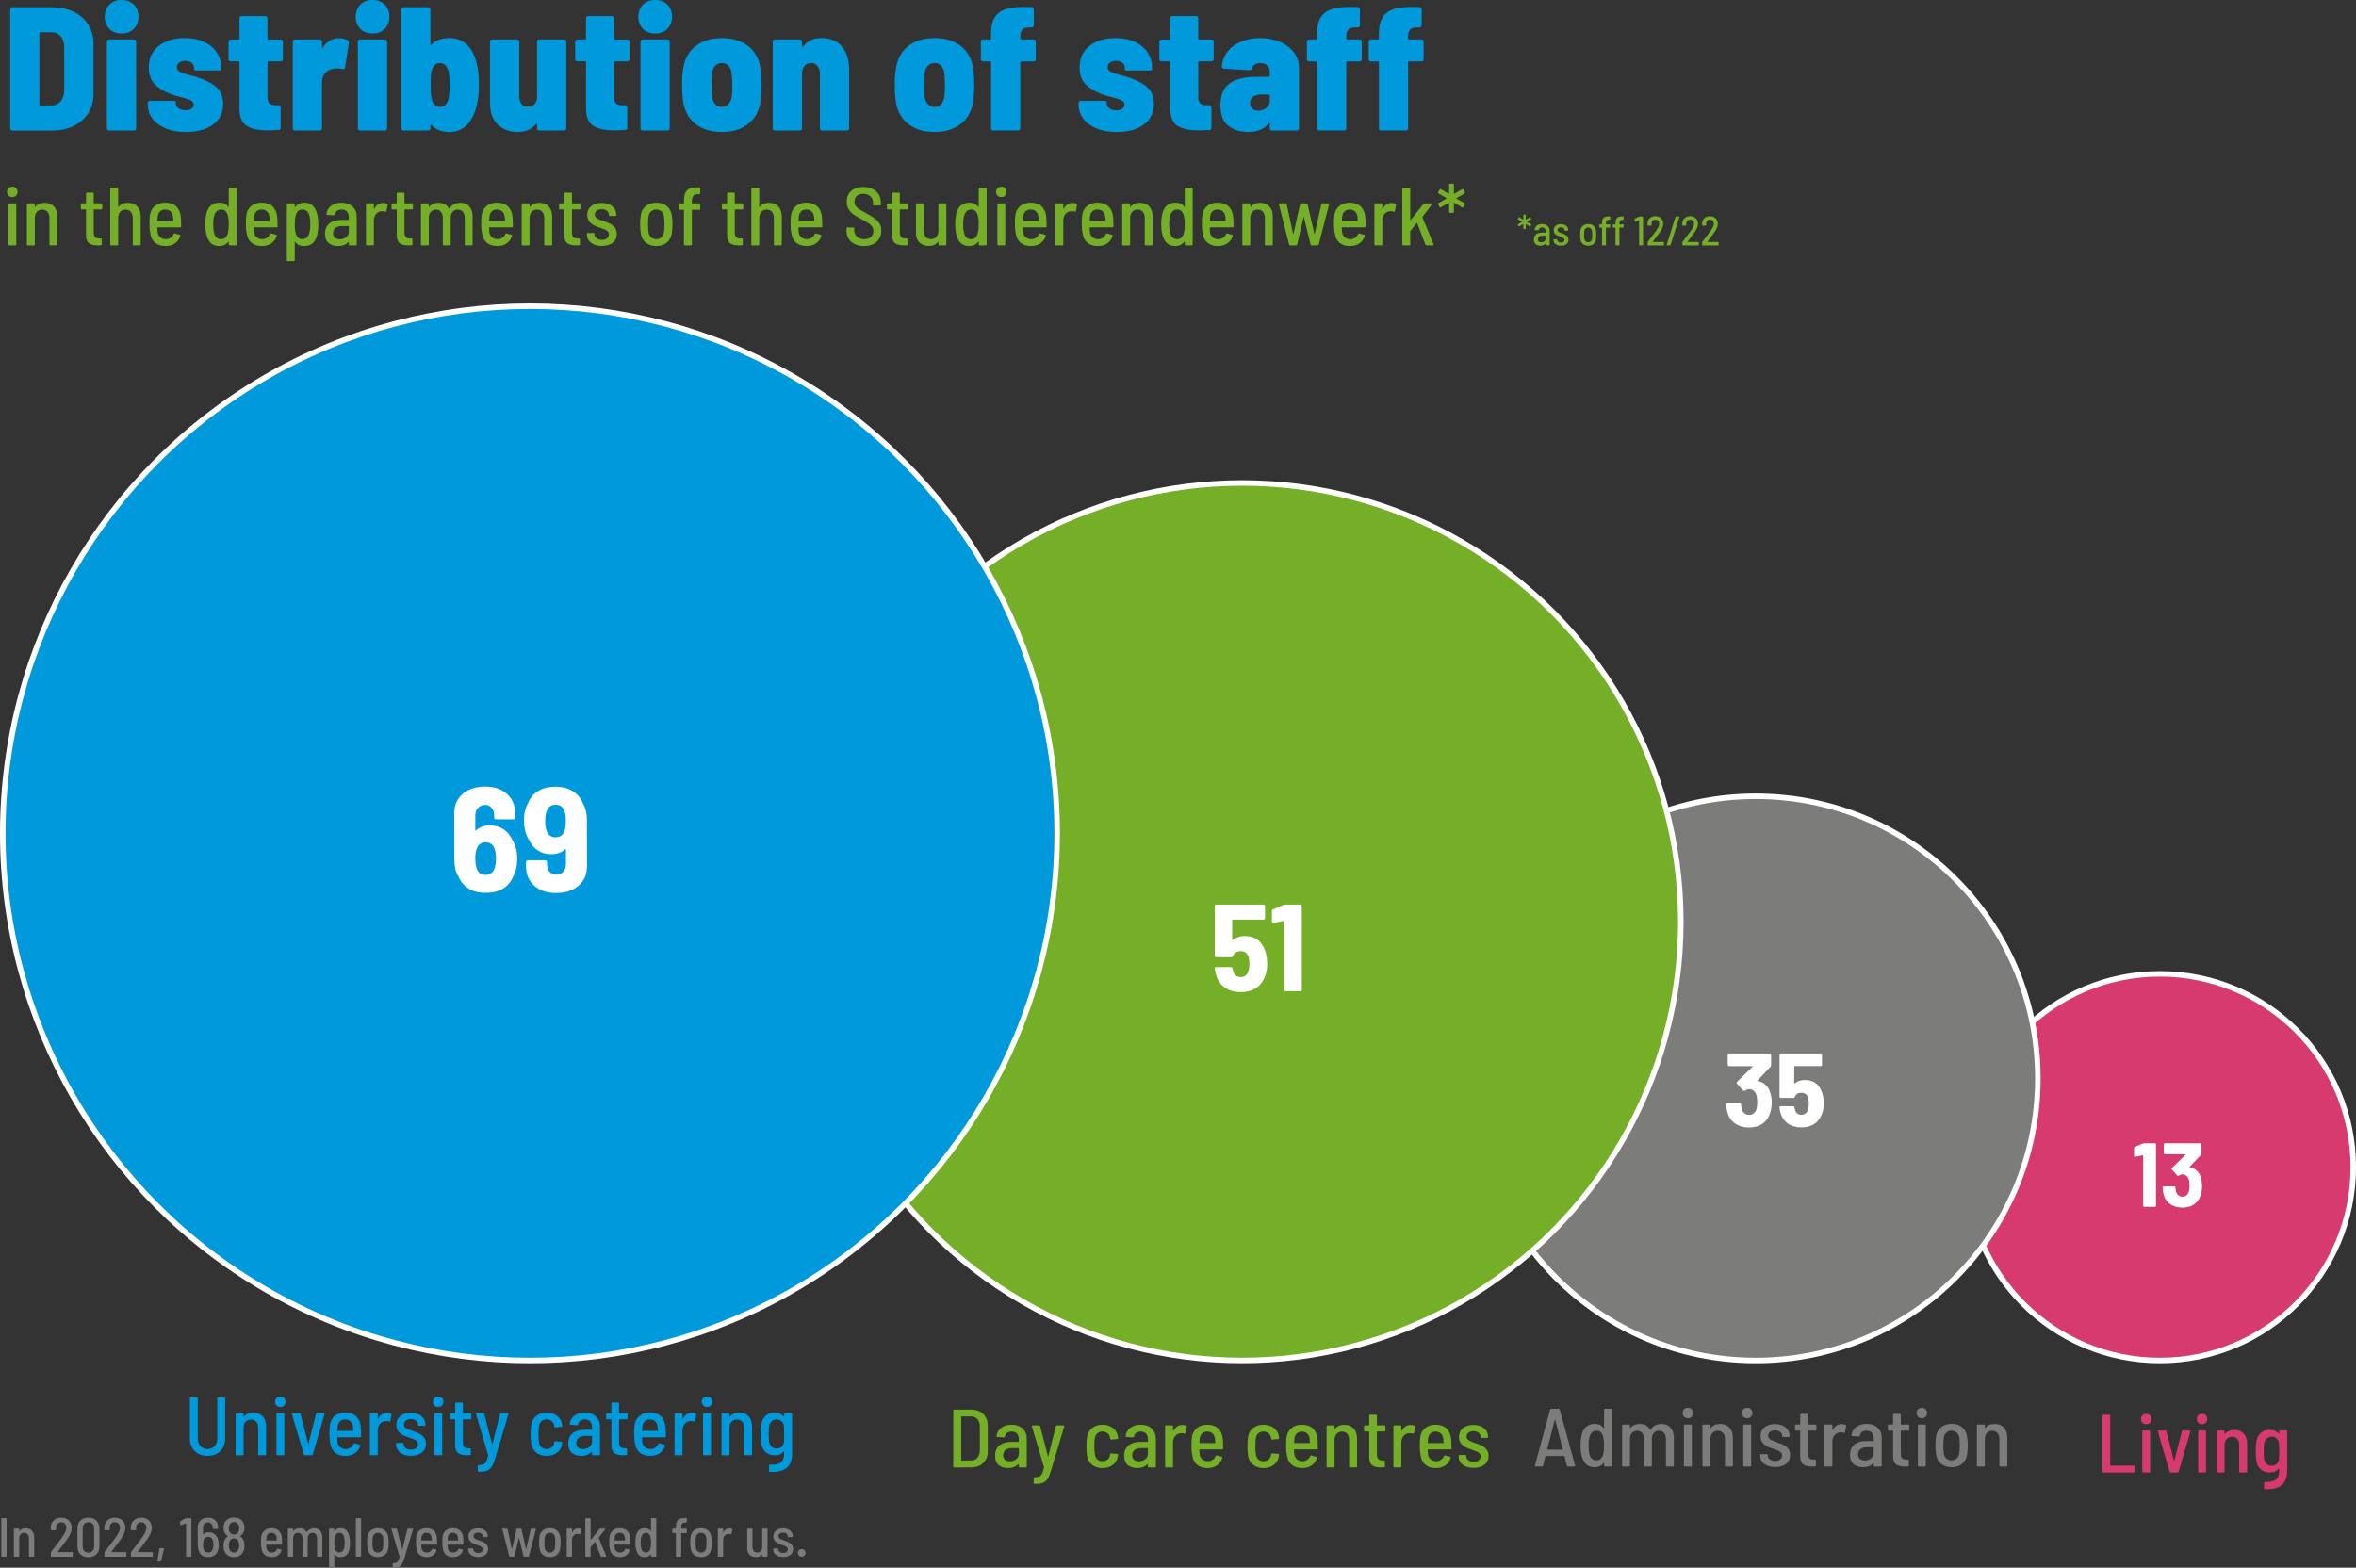 <?xml version="1.0" encoding="UTF-8"?><svg id="Ebene_2" xmlns="http://www.w3.org/2000/svg" viewBox="0 0 855.65 569.4"><rect x="0" y="0" width="855.65" height="569.4" fill="#333333" stroke="none"/><defs><style>.cls-1,.cls-2{fill:#74af27;}.cls-3{fill:#d63a6e;}.cls-3,.cls-2,.cls-4,.cls-5{stroke:#fff;stroke-miterlimit:10;stroke-width:2px;}.cls-6{fill:#fff;}.cls-7{fill:#d63a6f;}.cls-8,.cls-4{fill:#7c7c7b;}.cls-5,.cls-9{fill:#009adc;}</style></defs><g id="Ebene_1-2"><circle class="cls-3" cx="784.44" cy="423.93" r="70.22"/><circle class="cls-4" cx="637.64" cy="391.68" r="102.47"/><circle class="cls-2" cx="451.08" cy="334.78" r="159.36"/><path class="cls-9" d="m3.91,47.2c-.15-.15-.22-.33-.22-.54V3.39c0-.21.07-.39.22-.54.15-.15.33-.22.54-.22h14.27c3.03,0,5.7.55,8,1.66,2.3,1.11,4.08,2.67,5.34,4.67,1.26,2.01,1.89,4.33,1.89,6.98v18.18c0,2.65-.63,4.97-1.89,6.98-1.26,2.01-3.04,3.56-5.34,4.67-2.3,1.11-4.97,1.66-8,1.66H4.46c-.21,0-.4-.07-.54-.22Zm10.72-8.86l4.22-.06c1.28,0,2.34-.49,3.17-1.47.83-.98,1.27-2.3,1.31-3.97v-15.68c0-1.62-.42-2.93-1.25-3.94-.83-1-1.93-1.5-3.3-1.5h-4.16c-.21,0-.32.11-.32.32v25.98c0,.21.11.32.32.32Z"/><path class="cls-9" d="m39.75,10.5c-1.13-1.11-1.7-2.58-1.7-4.42s.57-3.31,1.7-4.42c1.13-1.11,2.59-1.66,4.38-1.66s3.32.55,4.45,1.66c1.13,1.11,1.7,2.58,1.7,4.42s-.57,3.31-1.7,4.42c-1.13,1.11-2.61,1.66-4.45,1.66s-3.25-.55-4.38-1.66Zm-.7,36.7c-.15-.15-.22-.33-.22-.54V15.1c0-.21.07-.39.22-.54.15-.15.33-.22.54-.22h9.09c.21,0,.39.07.54.22.15.15.22.33.22.54v31.55c0,.21-.07.4-.22.54-.15.15-.33.22-.54.22h-9.09c-.21,0-.4-.07-.54-.22Z"/><path class="cls-9" d="m60.2,46.66c-2.09-.85-3.7-2.04-4.83-3.55-1.13-1.51-1.7-3.25-1.7-5.22v-.51c0-.21.07-.39.22-.54.15-.15.33-.22.54-.22h8.64c.51,0,.77.13.77.38v.45c0,.77.34,1.4,1.02,1.89.68.49,1.54.74,2.56.74.9,0,1.61-.19,2.14-.58.53-.38.8-.87.8-1.47,0-.68-.35-1.2-1.06-1.57-.7-.36-1.85-.74-3.42-1.12-1.66-.38-3.05-.81-4.16-1.28-2.22-.85-4.05-2-5.5-3.46-1.45-1.45-2.18-3.48-2.18-6.08,0-3.28,1.19-5.89,3.58-7.81,2.39-1.92,5.55-2.88,9.47-2.88s7.23,1.01,9.66,3.04c2.43,2.03,3.65,4.7,3.65,8.03,0,.47-.26.7-.77.7h-8.38c-.51,0-.77-.17-.77-.51v-.51c0-.73-.3-1.32-.9-1.79-.6-.47-1.37-.7-2.3-.7s-1.63.21-2.21.64c-.58.43-.86.96-.86,1.6,0,.81.39,1.41,1.18,1.79.79.38,2.06.81,3.81,1.28,1.02.21,1.94.47,2.75.77,2.77.9,4.98,2.06,6.62,3.49,1.64,1.43,2.46,3.47,2.46,6.11,0,3.2-1.23,5.7-3.68,7.49s-5.75,2.69-9.89,2.69c-2.77,0-5.21-.43-7.3-1.28Z"/><path class="cls-9" d="m102.54,22.05c-.15.15-.33.22-.54.22h-4.54c-.21,0-.32.11-.32.32v12.54c0,1.07.21,1.85.64,2.34.43.49,1.09.74,1.98.74h1.41c.21,0,.39.07.54.22.15.15.22.33.22.54v7.49c0,.51-.26.77-.77.77-1.71.09-2.94.13-3.71.13-3.54,0-6.18-.55-7.9-1.66-1.73-1.11-2.59-3.22-2.59-6.34v-16.77c0-.21-.11-.32-.32-.32h-2.88c-.21,0-.4-.07-.54-.22-.15-.15-.22-.33-.22-.54v-6.4c0-.21.07-.39.22-.54.15-.15.33-.22.54-.22h2.88c.21,0,.32-.11.32-.32v-7.42c0-.21.07-.39.22-.54.15-.15.33-.22.54-.22h8.64c.21,0,.39.08.54.22.15.15.22.33.22.54v7.42c0,.21.11.32.32.32h4.54c.21,0,.39.07.54.22.15.15.22.33.22.54v6.4c0,.21-.08.4-.22.54Z"/><path class="cls-9" d="m126.37,14.66c.3.21.41.53.32.96l-1.41,8.96c-.04.47-.34.64-.9.51-.68-.17-1.32-.26-1.92-.26-.73,0-1.34.09-1.86.26-1.02.21-1.89.74-2.59,1.57s-1.06,1.85-1.06,3.04v16.96c0,.21-.08.4-.22.54-.15.15-.33.22-.54.22h-9.09c-.21,0-.4-.07-.54-.22-.15-.15-.22-.33-.22-.54V15.1c0-.21.07-.39.22-.54.15-.15.33-.22.54-.22h9.09c.21,0,.39.07.54.22.15.15.22.33.22.54v2.05c0,.17.04.28.13.32.08.04.15,0,.19-.13,1.37-2.3,3.33-3.46,5.89-3.46,1.19,0,2.26.26,3.2.77Z"/><path class="cls-9" d="m130.89,10.5c-1.13-1.11-1.7-2.58-1.7-4.42s.57-3.31,1.7-4.42c1.13-1.11,2.59-1.66,4.38-1.66s3.32.55,4.45,1.66c1.13,1.11,1.7,2.58,1.7,4.42s-.57,3.31-1.7,4.42c-1.13,1.11-2.61,1.66-4.45,1.66s-3.25-.55-4.38-1.66Zm-.7,36.7c-.15-.15-.22-.33-.22-.54V15.1c0-.21.07-.39.22-.54.15-.15.33-.22.54-.22h9.09c.21,0,.39.07.54.22.15.15.22.33.22.54v31.55c0,.21-.07.4-.22.54-.15.15-.33.22-.54.22h-9.09c-.21,0-.4-.07-.54-.22Z"/><path class="cls-9" d="m173.92,30.34c0,2.9-.19,5.25-.58,7.04-.68,3.33-1.87,5.92-3.55,7.78s-3.85,2.78-6.5,2.78c-2.86,0-5.06-.85-6.59-2.56-.09-.08-.17-.12-.26-.1-.09.02-.13.1-.13.22v1.15c0,.21-.08.4-.22.54-.15.15-.33.22-.54.22h-9.09c-.21,0-.39-.07-.54-.22-.15-.15-.22-.33-.22-.54V3.39c0-.21.07-.39.22-.54.15-.15.33-.22.54-.22h9.09c.21,0,.39.07.54.22.15.15.22.33.22.54v12.74c0,.13.04.2.13.22.08.02.17-.01.26-.1,1.45-1.62,3.63-2.43,6.53-2.43,2.73,0,4.94.89,6.62,2.66,1.68,1.77,2.85,4.28,3.49,7.52.38,1.75.58,3.86.58,6.34Zm-10.62.45c0-2.18-.13-3.75-.38-4.74-.21-.98-.6-1.75-1.15-2.3-.55-.55-1.22-.83-1.98-.83-.85,0-1.54.29-2.05.86-.51.58-.88,1.35-1.09,2.34-.17.94-.26,2.5-.26,4.67s.08,3.69.26,4.67c.21,1.02.59,1.85,1.12,2.46.53.62,1.21.93,2.02.93.85,0,1.56-.31,2.11-.93.55-.62.92-1.44,1.09-2.46.21-1.24.32-2.79.32-4.67Z"/><path class="cls-9" d="m195.27,14.56c.15-.15.33-.22.54-.22h9.09c.21,0,.39.07.54.22.15.15.22.33.22.54v31.55c0,.21-.08.4-.22.54-.15.15-.33.22-.54.22h-9.09c-.21,0-.39-.07-.54-.22-.15-.15-.22-.33-.22-.54v-1.54c0-.13-.04-.2-.13-.22-.09-.02-.17.03-.26.16-1.45,1.92-3.71,2.88-6.78,2.88-2.9,0-5.28-.91-7.14-2.72-1.86-1.81-2.78-4.47-2.78-7.97V15.1c0-.21.07-.39.22-.54.15-.15.33-.22.54-.22h9.09c.21,0,.39.07.54.22.15.15.22.33.22.54v19.78c0,1.24.28,2.2.83,2.88.55.68,1.34,1.02,2.37,1.02.9,0,1.63-.27,2.21-.8.58-.53.93-1.29,1.06-2.27V15.1c0-.21.07-.39.22-.54Z"/><path class="cls-9" d="m228.42,22.05c-.15.15-.33.22-.54.22h-4.54c-.21,0-.32.11-.32.32v12.54c0,1.07.21,1.85.64,2.34.43.49,1.09.74,1.98.74h1.41c.21,0,.39.07.54.22.15.15.22.33.22.54v7.49c0,.51-.26.77-.77.77-1.71.09-2.94.13-3.71.13-3.54,0-6.18-.55-7.9-1.66-1.73-1.11-2.59-3.22-2.59-6.34v-16.77c0-.21-.11-.32-.32-.32h-2.88c-.21,0-.4-.07-.54-.22-.15-.15-.22-.33-.22-.54v-6.4c0-.21.07-.39.22-.54.15-.15.33-.22.54-.22h2.88c.21,0,.32-.11.32-.32v-7.42c0-.21.07-.39.22-.54.15-.15.33-.22.54-.22h8.64c.21,0,.39.08.54.22.15.15.22.33.22.54v7.42c0,.21.11.32.32.32h4.54c.21,0,.39.07.54.22.15.15.22.33.22.54v6.4c0,.21-.08.4-.22.54Z"/><path class="cls-9" d="m233.54,10.5c-1.13-1.11-1.7-2.58-1.7-4.42s.57-3.31,1.7-4.42c1.13-1.11,2.59-1.66,4.38-1.66s3.32.55,4.45,1.66c1.13,1.11,1.7,2.58,1.7,4.42s-.57,3.31-1.7,4.42c-1.13,1.11-2.61,1.66-4.45,1.66s-3.25-.55-4.38-1.66Zm-.7,36.7c-.15-.15-.22-.33-.22-.54V15.1c0-.21.07-.39.22-.54.15-.15.33-.22.54-.22h9.09c.21,0,.39.07.54.22.15.15.22.33.22.54v31.55c0,.21-.07.4-.22.54-.15.15-.33.22-.54.22h-9.09c-.21,0-.4-.07-.54-.22Z"/><path class="cls-9" d="m252.52,44.96c-2.48-1.98-3.95-4.73-4.42-8.22-.26-1.66-.38-3.63-.38-5.89,0-2.52.15-4.54.45-6.08.47-3.37,1.94-6.04,4.42-8,2.47-1.96,5.67-2.94,9.6-2.94s7.11.98,9.57,2.94c2.45,1.96,3.91,4.61,4.38,7.94.3,1.62.45,3.65.45,6.08,0,2.01-.11,3.93-.32,5.76-.47,3.54-1.94,6.33-4.42,8.35-2.48,2.03-5.7,3.04-9.66,3.04s-7.19-.99-9.66-2.98Zm12-7.1c.62-.66,1.03-1.55,1.25-2.66.13-1.41.19-2.88.19-4.42,0-1.11-.09-2.56-.26-4.35-.17-1.11-.57-1.97-1.18-2.59-.62-.62-1.4-.93-2.34-.93s-1.78.32-2.4.96c-.62.64-1.01,1.49-1.18,2.56-.13.9-.19,2.35-.19,4.35s.04,3.52.13,4.42c.21,1.11.63,2,1.25,2.66.62.66,1.42.99,2.4.99s1.72-.33,2.34-.99Z"/><path class="cls-9" d="m305.7,16.86c1.79,2.03,2.69,4.85,2.69,8.48v21.31c0,.21-.08.4-.22.54-.15.15-.33.22-.54.22h-9.09c-.21,0-.39-.07-.54-.22-.15-.15-.22-.33-.22-.54v-19.78c0-1.19-.29-2.15-.86-2.88-.58-.73-1.35-1.09-2.34-1.09s-1.83.35-2.43,1.06c-.6.7-.9,1.68-.9,2.91v19.78c0,.21-.08.4-.22.54-.15.15-.33.22-.54.22h-9.09c-.21,0-.4-.07-.54-.22-.15-.15-.22-.33-.22-.54V15.1c0-.21.07-.39.22-.54.15-.15.33-.22.54-.22h9.09c.21,0,.39.07.54.22.15.15.22.33.22.54v1.79c0,.13.05.2.16.22.11.02.2-.03.29-.16,1.49-2.09,3.69-3.14,6.59-3.14,3.16,0,5.63,1.01,7.42,3.04Z"/><path class="cls-9" d="m329.76,44.96c-2.48-1.98-3.95-4.73-4.42-8.22-.26-1.66-.38-3.63-.38-5.89,0-2.52.15-4.54.45-6.08.47-3.37,1.94-6.04,4.42-8,2.47-1.96,5.67-2.94,9.6-2.94s7.11.98,9.57,2.94c2.45,1.96,3.91,4.61,4.38,7.94.3,1.62.45,3.65.45,6.08,0,2.01-.11,3.93-.32,5.76-.47,3.54-1.94,6.33-4.42,8.35-2.48,2.03-5.7,3.04-9.66,3.04s-7.19-.99-9.66-2.98Zm12-7.1c.62-.66,1.03-1.55,1.25-2.66.13-1.41.19-2.88.19-4.42,0-1.11-.09-2.56-.26-4.35-.17-1.11-.57-1.97-1.18-2.59-.62-.62-1.4-.93-2.34-.93s-1.78.32-2.4.96c-.62.64-1.01,1.49-1.18,2.56-.13.9-.19,2.35-.19,4.35s.04,3.52.13,4.42c.21,1.11.63,2,1.25,2.66.62.66,1.42.99,2.4.99s1.72-.33,2.34-.99Z"/><path class="cls-9" d="m375.94,14.56c.15.15.22.33.22.54v6.46c0,.21-.07.4-.22.54-.15.15-.33.22-.54.22h-4.54c-.21,0-.32.11-.32.32v24c0,.21-.08.4-.22.54-.15.15-.33.22-.54.22h-9.09c-.21,0-.4-.07-.54-.22-.15-.15-.22-.33-.22-.54v-24c0-.21-.11-.32-.32-.32h-2.62c-.21,0-.4-.07-.54-.22-.15-.15-.22-.33-.22-.54v-6.46c0-.21.07-.39.22-.54.15-.15.33-.22.54-.22h2.62c.21,0,.32-.11.32-.32v-1.86c0-2.56.48-4.55,1.44-5.98.96-1.43,2.41-2.42,4.35-2.98,1.94-.55,4.51-.77,7.71-.64h1.28c.21,0,.39.07.54.22.15.15.22.33.22.54v5.89c0,.21-.08.4-.22.54-.15.15-.33.22-.54.22h-1.22c-1.02.04-1.77.32-2.24.83-.47.51-.7,1.26-.7,2.24v.96c0,.21.11.32.32.32h4.54c.21,0,.39.07.54.22Z"/><path class="cls-9" d="m398.24,46.66c-2.09-.85-3.7-2.04-4.83-3.55-1.13-1.51-1.7-3.25-1.7-5.22v-.51c0-.21.07-.39.22-.54.15-.15.33-.22.54-.22h8.64c.51,0,.77.13.77.38v.45c0,.77.34,1.4,1.02,1.89.68.49,1.54.74,2.56.74.9,0,1.61-.19,2.14-.58.53-.38.8-.87.8-1.47,0-.68-.35-1.2-1.06-1.57-.7-.36-1.85-.74-3.42-1.12-1.66-.38-3.05-.81-4.16-1.28-2.22-.85-4.05-2-5.5-3.46-1.45-1.45-2.18-3.48-2.18-6.08,0-3.28,1.19-5.89,3.58-7.81,2.39-1.92,5.55-2.88,9.47-2.88s7.23,1.01,9.66,3.04c2.43,2.03,3.65,4.7,3.65,8.03,0,.47-.26.7-.77.7h-8.38c-.51,0-.77-.17-.77-.51v-.51c0-.73-.3-1.32-.9-1.79-.6-.47-1.37-.7-2.3-.7s-1.63.21-2.21.64c-.58.43-.86.96-.86,1.6,0,.81.39,1.41,1.18,1.79.79.38,2.06.81,3.81,1.28,1.02.21,1.94.47,2.75.77,2.77.9,4.98,2.06,6.62,3.49,1.64,1.43,2.46,3.47,2.46,6.11,0,3.2-1.23,5.7-3.68,7.49s-5.75,2.69-9.89,2.69c-2.77,0-5.21-.43-7.3-1.28Z"/><path class="cls-9" d="m440.58,22.05c-.15.15-.33.22-.54.22h-4.54c-.21,0-.32.11-.32.32v12.54c0,1.07.21,1.85.64,2.34.43.49,1.09.74,1.98.74h1.41c.21,0,.39.07.54.22.15.15.22.33.22.54v7.49c0,.51-.26.77-.77.77-1.71.09-2.94.13-3.71.13-3.54,0-6.18-.55-7.9-1.66-1.73-1.11-2.59-3.22-2.59-6.34v-16.77c0-.21-.11-.32-.32-.32h-2.88c-.21,0-.4-.07-.54-.22-.15-.15-.22-.33-.22-.54v-6.4c0-.21.07-.39.22-.54.15-.15.33-.22.54-.22h2.88c.21,0,.32-.11.32-.32v-7.42c0-.21.07-.39.22-.54.15-.15.33-.22.54-.22h8.64c.21,0,.39.08.54.22.15.15.22.33.22.54v7.42c0,.21.11.32.32.32h4.54c.21,0,.39.07.54.22.15.15.22.33.22.54v6.4c0,.21-.08.4-.22.54Z"/><path class="cls-9" d="m464.93,15.23c2.13.94,3.81,2.23,5.02,3.87,1.22,1.64,1.82,3.51,1.82,5.6v21.95c0,.21-.08.4-.22.54-.15.15-.33.22-.54.22h-9.09c-.21,0-.39-.07-.54-.22-.15-.15-.22-.33-.22-.54v-1.79c0-.13-.04-.2-.13-.22-.09-.02-.17.03-.26.16-1.54,2.05-4.01,3.09-7.42,3.14-2.94,0-5.37-.75-7.26-2.24-1.9-1.49-2.85-3.99-2.85-7.49,0-3.71,1.12-6.36,3.36-7.94,2.24-1.58,5.51-2.37,9.82-2.37h4.42c.21,0,.32-.11.32-.32v-1.41c0-.98-.31-1.77-.93-2.37-.62-.6-1.46-.9-2.53-.9-.77,0-1.42.18-1.95.54-.53.36-.91.84-1.12,1.44-.13.47-.41.68-.83.64l-9.28-.58c-.51-.08-.77-.32-.77-.7.13-2.05.8-3.86,2.02-5.44,1.22-1.58,2.86-2.81,4.93-3.68,2.07-.87,4.38-1.31,6.94-1.31,2.73,0,5.16.47,7.3,1.41Zm-5.02,23.97c.83-.66,1.25-1.52,1.25-2.59v-1.92c0-.21-.11-.32-.32-.32h-2.88c-1.24,0-2.21.27-2.91.8-.7.53-1.06,1.29-1.06,2.27,0,.85.27,1.53.8,2.02.53.49,1.25.74,2.14.74,1.15,0,2.14-.33,2.98-.99Z"/><path class="cls-9" d="m494.34,14.56c.15.15.22.33.22.54v6.46c0,.21-.07.4-.22.54-.15.15-.33.22-.54.22h-4.54c-.21,0-.32.11-.32.32v24c0,.21-.08.4-.22.54-.15.15-.33.22-.54.22h-9.09c-.21,0-.4-.07-.54-.22-.15-.15-.22-.33-.22-.54v-24c0-.21-.11-.32-.32-.32h-2.62c-.21,0-.4-.07-.54-.22-.15-.15-.22-.33-.22-.54v-6.46c0-.21.07-.39.22-.54.15-.15.33-.22.54-.22h2.62c.21,0,.32-.11.32-.32v-1.86c0-2.56.48-4.55,1.44-5.98.96-1.43,2.41-2.42,4.35-2.98,1.94-.55,4.51-.77,7.71-.64h1.28c.21,0,.39.07.54.22.15.15.22.33.22.54v5.89c0,.21-.08.4-.22.54-.15.15-.33.22-.54.22h-1.22c-1.02.04-1.77.32-2.24.83-.47.51-.7,1.26-.7,2.24v.96c0,.21.11.32.32.32h4.54c.21,0,.39.07.54.22Z"/><path class="cls-9" d="m516.8,14.56c.15.15.22.33.22.54v6.46c0,.21-.07.4-.22.54-.15.15-.33.22-.54.22h-4.54c-.21,0-.32.11-.32.32v24c0,.21-.08.4-.22.54-.15.15-.33.22-.54.22h-9.09c-.21,0-.4-.07-.54-.22-.15-.15-.22-.33-.22-.54v-24c0-.21-.11-.32-.32-.32h-2.62c-.21,0-.4-.07-.54-.22-.15-.15-.22-.33-.22-.54v-6.46c0-.21.07-.39.22-.54.15-.15.33-.22.54-.22h2.62c.21,0,.32-.11.32-.32v-1.86c0-2.56.48-4.55,1.44-5.98.96-1.43,2.41-2.42,4.35-2.98,1.94-.55,4.51-.77,7.71-.64h1.28c.21,0,.39.07.54.22.15.15.22.33.22.54v5.89c0,.21-.08.4-.22.54-.15.15-.33.22-.54.22h-1.22c-1.02.04-1.77.32-2.24.83-.47.51-.7,1.26-.7,2.24v.96c0,.21.11.32.32.32h4.54c.21,0,.39.07.54.22Z"/><circle class="cls-5" cx="192.47" cy="302.68" r="191.47"/><path class="cls-1" d="m3.1,71.05c-.36-.35-.54-.8-.54-1.36s.18-1.02.54-1.37c.36-.35.82-.52,1.38-.52s1.01.18,1.37.52c.35.35.52.81.52,1.37s-.18,1.02-.52,1.36-.81.53-1.37.53-1.02-.17-1.38-.53Zm-.06,17.78v-14.67c0-.2.1-.3.3-.3h2.28c.2,0,.3.1.3.3v14.67c0,.2-.1.3-.3.3h-2.28c-.2,0-.3-.1-.3-.3Z"/><path class="cls-1" d="m19.6,75c.82.9,1.23,2.14,1.23,3.72v10.11c0,.2-.1.3-.3.3h-2.28c-.2,0-.3-.1-.3-.3v-9.69c0-.92-.24-1.65-.71-2.19-.47-.54-1.11-.81-1.9-.81s-1.48.28-1.97.83c-.49.55-.73,1.29-.73,2.21v9.66c0,.2-.1.3-.3.3h-2.28c-.2,0-.3-.1-.3-.3v-14.67c0-.2.1-.3.3-.3h2.28c.2,0,.3.1.3.3v.93c0,.06.02.1.04.1.03.01.06-.02.1-.07.78-.98,1.92-1.47,3.42-1.47s2.57.45,3.39,1.35Z"/><path class="cls-1" d="m36.82,76.08h-2.67c-.08,0-.12.04-.12.12v8.16c0,.82.17,1.4.5,1.74.33.34.84.51,1.54.51h.57c.2,0,.3.1.3.3v1.89c0,.2-.1.3-.3.3l-1.17.03c-1.4,0-2.46-.26-3.16-.79-.71-.53-1.06-1.52-1.06-2.96v-9.18c0-.08-.04-.12-.12-.12h-1.47c-.2,0-.3-.1-.3-.3v-1.62c0-.2.1-.3.3-.3h1.47c.08,0,.12-.04.12-.12v-3.45c0-.2.1-.3.3-.3h2.19c.2,0,.3.1.3.3v3.45c0,.08.04.12.12.12h2.67c.2,0,.3.1.3.3v1.62c0,.2-.1.3-.3.3Z"/><path class="cls-1" d="m49.87,75c.82.9,1.23,2.14,1.23,3.72v10.11c0,.2-.1.3-.3.3h-2.28c-.2,0-.3-.1-.3-.3v-9.69c0-.92-.23-1.65-.7-2.19-.47-.54-1.11-.81-1.91-.81s-1.48.28-1.96.83c-.49.55-.74,1.29-.74,2.21v9.66c0,.2-.1.3-.3.3h-2.28c-.2,0-.3-.1-.3-.3v-20.4c0-.2.1-.3.3-.3h2.28c.2,0,.3.1.3.3v6.66c0,.06.01.1.04.1.03.01.06-.02.11-.07.78-.98,1.92-1.47,3.42-1.47s2.57.45,3.39,1.35Z"/><path class="cls-1" d="m62,86.35c.49-.35.85-.81,1.09-1.4.06-.18.18-.24.36-.18l1.83.51c.2.06.27.19.21.39-.34,1.14-.98,2.04-1.91,2.7s-2.1.99-3.5.99c-1.48,0-2.7-.38-3.65-1.12-.95-.75-1.54-1.77-1.75-3.08-.26-1.06-.39-2.3-.39-3.72s.05-2.43.15-3.21c.18-1.4.76-2.52,1.75-3.36.99-.84,2.25-1.26,3.79-1.26,1.74,0,3.09.46,4.05,1.39.96.93,1.51,2.22,1.65,3.86.08.96.12,2.1.12,3.42,0,.2-.1.3-.3.3h-8.25c-.08,0-.12.04-.12.12.04.78.08,1.33.12,1.65.1.76.42,1.37.96,1.83.54.46,1.21.69,2.01.69.68,0,1.26-.17,1.75-.52Zm-3.83-9.58c-.48.44-.77,1.02-.87,1.74-.08.64-.12,1.19-.12,1.65,0,.08.04.12.12.12h5.52c.08,0,.12-.04.12-.12-.04-.72-.08-1.23-.12-1.53-.1-.76-.4-1.37-.9-1.83-.5-.46-1.14-.69-1.92-.69s-1.35.22-1.83.66Z"/><path class="cls-1" d="m83.38,68.12h2.28c.2,0,.3.1.3.3v20.4c0,.2-.1.3-.3.3h-2.28c-.2,0-.3-.1-.3-.3v-.99s-.02-.07-.06-.09-.07,0-.09.03c-.76,1.06-1.88,1.59-3.36,1.59-1.26,0-2.27-.36-3.03-1.1-.76-.73-1.31-1.83-1.65-3.31-.24-1.04-.36-2.19-.36-3.45s.1-2.39.3-3.39c.58-3,2.2-4.5,4.86-4.5,1.46,0,2.54.51,3.24,1.53.02.06.05.09.09.08s.06-.05.06-.1v-6.69c0-.2.1-.3.3-.3Zm-.3,13.35c0-1.44-.13-2.56-.39-3.36-.4-1.34-1.18-2.01-2.34-2.01-.6,0-1.11.18-1.53.52-.42.35-.73.83-.93,1.43-.3.84-.45,1.98-.45,3.42s.12,2.5.36,3.3c.4,1.4,1.24,2.1,2.52,2.1,1.2,0,2-.69,2.4-2.07.24-.8.36-1.91.36-3.33Z"/><path class="cls-1" d="m97.01,86.35c.49-.35.85-.81,1.09-1.4.06-.18.18-.24.36-.18l1.83.51c.2.06.27.19.21.39-.34,1.14-.98,2.04-1.91,2.7s-2.1.99-3.5.99c-1.48,0-2.7-.38-3.65-1.12-.95-.75-1.54-1.77-1.75-3.08-.26-1.06-.39-2.3-.39-3.72s.05-2.43.15-3.21c.18-1.4.76-2.52,1.75-3.36.99-.84,2.25-1.26,3.79-1.26,1.74,0,3.09.46,4.05,1.39.96.93,1.51,2.22,1.65,3.86.08.96.12,2.1.12,3.42,0,.2-.1.3-.3.3h-8.25c-.08,0-.12.04-.12.12.04.78.08,1.33.12,1.65.1.76.42,1.37.96,1.83.54.46,1.21.69,2.01.69.68,0,1.26-.17,1.75-.52Zm-3.83-9.58c-.48.44-.77,1.02-.87,1.74-.08.64-.12,1.19-.12,1.65,0,.08.04.12.12.12h5.52c.08,0,.12-.04.12-.12-.04-.72-.08-1.23-.12-1.53-.1-.76-.4-1.37-.9-1.83-.5-.46-1.14-.69-1.92-.69s-1.35.22-1.83.66Z"/><path class="cls-1" d="m115.6,81.48c0,1.26-.1,2.39-.3,3.39-.58,3-2.2,4.5-4.86,4.5-1.46,0-2.54-.51-3.24-1.53-.02-.06-.05-.08-.09-.08-.04.01-.06.05-.06.11v6.69c0,.2-.1.3-.3.3h-2.28c-.2,0-.3-.1-.3-.3v-20.4c0-.2.1-.3.3-.3h2.28c.2,0,.3.1.3.3v.99s.02.07.06.09c.04.02.07.01.09-.03.76-1.06,1.88-1.59,3.36-1.59,1.26,0,2.27.36,3.03,1.09.76.73,1.31,1.83,1.65,3.31.24,1.04.36,2.19.36,3.45Zm-2.91.03c0-1.4-.12-2.5-.36-3.3-.4-1.4-1.24-2.1-2.52-2.1-1.2,0-2,.69-2.4,2.07-.24.8-.36,1.91-.36,3.33s.13,2.56.39,3.36c.4,1.34,1.18,2.01,2.34,2.01.6,0,1.11-.17,1.53-.52.42-.35.73-.83.93-1.43.3-.84.45-1.98.45-3.42Z"/><path class="cls-1" d="m128.03,75.01c1.01.93,1.52,2.15,1.52,3.65v10.17c0,.2-.1.3-.3.3h-2.28c-.2,0-.3-.1-.3-.3v-.87c0-.1-.05-.12-.15-.06-.92.98-2.19,1.47-3.81,1.47-1.28,0-2.38-.35-3.29-1.05-.91-.7-1.37-1.85-1.37-3.45s.53-2.88,1.59-3.74c1.06-.85,2.51-1.27,4.35-1.27h2.55c.08,0,.12-.04.12-.12v-.84c0-.86-.23-1.54-.68-2.04-.45-.5-1.09-.75-1.93-.75-.68,0-1.24.17-1.67.5-.43.33-.7.78-.79,1.33-.02.18-.13.27-.33.27l-2.43-.15c-.08,0-.15-.02-.21-.08-.06-.05-.08-.11-.06-.19.12-1.24.68-2.25,1.7-3.02,1.01-.77,2.26-1.15,3.76-1.15,1.66,0,3,.46,4,1.39Zm-2.34,11.15c.65-.5.98-1.17.98-2.01v-1.92c0-.08-.04-.12-.12-.12h-2.31c-1,0-1.79.22-2.38.66s-.88,1.08-.88,1.92c0,.74.22,1.29.67,1.67s1.04.55,1.75.55c.88,0,1.64-.25,2.29-.75Z"/><path class="cls-1" d="m140.65,74.04c.14.08.19.21.15.39l-.45,2.28c-.02.18-.14.24-.36.18-.26-.12-.6-.18-1.02-.18-.2,0-.36.01-.48.03-.78.06-1.42.4-1.94,1.02-.51.62-.76,1.39-.76,2.31v8.76c0,.2-.1.3-.3.3h-2.28c-.2,0-.3-.1-.3-.3v-14.67c0-.2.1-.3.3-.3h2.28c.2,0,.3.1.3.3v1.65c0,.06.01.1.04.1.03.01.05,0,.08-.04.74-1.44,1.82-2.16,3.24-2.16.6,0,1.1.11,1.5.33Z"/><path class="cls-1" d="m149.68,76.08h-2.67c-.08,0-.12.04-.12.12v8.16c0,.82.17,1.4.5,1.74.33.34.84.51,1.54.51h.57c.2,0,.3.1.3.3v1.89c0,.2-.1.3-.3.3l-1.17.03c-1.4,0-2.46-.26-3.17-.79-.71-.53-1.06-1.52-1.06-2.96v-9.18c0-.08-.04-.12-.12-.12h-1.47c-.2,0-.3-.1-.3-.3v-1.62c0-.2.1-.3.3-.3h1.47c.08,0,.12-.04.12-.12v-3.45c0-.2.1-.3.3-.3h2.19c.2,0,.3.1.3.3v3.45c0,.08.04.12.12.12h2.67c.2,0,.3.1.3.3v1.62c0,.2-.1.3-.3.3Z"/><path class="cls-1" d="m170.48,75c.77.9,1.16,2.15,1.16,3.75v10.08c0,.2-.1.3-.3.3h-2.25c-.2,0-.3-.1-.3-.3v-9.66c0-.94-.23-1.68-.68-2.22-.45-.54-1.06-.81-1.84-.81s-1.41.27-1.88.8-.71,1.26-.71,2.17v9.72c0,.2-.1.3-.3.3h-2.25c-.2,0-.3-.1-.3-.3v-9.66c0-.94-.23-1.68-.69-2.22s-1.07-.81-1.83-.81-1.41.27-1.88.8-.71,1.26-.71,2.17v9.72c0,.2-.1.3-.3.3h-2.25c-.2,0-.3-.1-.3-.3v-14.67c0-.2.1-.3.3-.3h2.25c.2,0,.3.1.3.3v.9s.02.07.04.09c.03.02.07.01.11-.03.82-.98,1.96-1.47,3.42-1.47.88,0,1.64.18,2.28.54.64.36,1.13.89,1.47,1.59.06.08.12.07.18-.03.44-.72,1.02-1.25,1.73-1.59.71-.34,1.46-.51,2.26-.51,1.4,0,2.49.45,3.25,1.35Z"/><path class="cls-1" d="m182.48,86.35c.49-.35.85-.81,1.09-1.4.06-.18.18-.24.36-.18l1.83.51c.2.06.27.19.21.39-.34,1.14-.98,2.04-1.91,2.7s-2.1.99-3.5.99c-1.48,0-2.7-.38-3.65-1.12-.95-.75-1.54-1.77-1.75-3.08-.26-1.06-.39-2.3-.39-3.72s.05-2.43.15-3.21c.18-1.4.76-2.52,1.75-3.36.99-.84,2.25-1.26,3.79-1.26,1.74,0,3.09.46,4.05,1.39.96.93,1.51,2.22,1.65,3.86.08.96.12,2.1.12,3.42,0,.2-.1.3-.3.3h-8.25c-.08,0-.12.04-.12.12.04.78.08,1.33.12,1.65.1.76.42,1.37.96,1.83.54.46,1.21.69,2.01.69.68,0,1.26-.17,1.75-.52Zm-3.83-9.58c-.48.44-.77,1.02-.87,1.74-.08.64-.12,1.19-.12,1.65,0,.08.04.12.12.12h5.52c.08,0,.12-.04.12-.12-.04-.72-.08-1.23-.12-1.53-.1-.76-.4-1.37-.9-1.83-.5-.46-1.14-.69-1.92-.69s-1.35.22-1.83.66Z"/><path class="cls-1" d="m199.3,75c.82.9,1.23,2.14,1.23,3.72v10.11c0,.2-.1.3-.3.3h-2.28c-.2,0-.3-.1-.3-.3v-9.69c0-.92-.23-1.65-.7-2.19-.47-.54-1.11-.81-1.91-.81s-1.48.28-1.96.83c-.49.55-.74,1.29-.74,2.21v9.66c0,.2-.1.3-.3.3h-2.28c-.2,0-.3-.1-.3-.3v-14.67c0-.2.1-.3.3-.3h2.28c.2,0,.3.1.3.3v.93c0,.06.01.1.04.1.03.01.06-.02.11-.07.78-.98,1.92-1.47,3.42-1.47s2.57.45,3.39,1.35Z"/><path class="cls-1" d="m210.52,76.08h-2.67c-.08,0-.12.04-.12.12v8.16c0,.82.17,1.4.5,1.74.33.34.84.51,1.54.51h.57c.2,0,.3.1.3.3v1.89c0,.2-.1.3-.3.3l-1.17.03c-1.4,0-2.46-.26-3.17-.79-.71-.53-1.06-1.52-1.06-2.96v-9.18c0-.08-.04-.12-.12-.12h-1.47c-.2,0-.3-.1-.3-.3v-1.62c0-.2.1-.3.3-.3h1.47c.08,0,.12-.04.12-.12v-3.45c0-.2.1-.3.3-.3h2.19c.2,0,.3.1.3.3v3.45c0,.08.04.12.12.12h2.67c.2,0,.3.1.3.3v1.62c0,.2-.1.3-.3.3Z"/><path class="cls-1" d="m214.64,88.17c-.99-.76-1.49-1.74-1.49-2.94v-.3c0-.2.1-.3.3-.3h2.16c.2,0,.3.08.3.24v.24c0,.56.26,1.04.77,1.42.51.39,1.16.59,1.93.59s1.37-.19,1.83-.57c.46-.38.69-.85.69-1.41,0-.44-.13-.8-.41-1.08-.27-.28-.6-.5-.99-.68-.39-.17-.96-.38-1.72-.65-.94-.3-1.74-.61-2.38-.94-.65-.33-1.21-.8-1.67-1.41-.46-.61-.69-1.38-.69-2.32,0-1.34.47-2.4,1.42-3.18s2.21-1.17,3.79-1.17,2.92.4,3.89,1.2c.97.8,1.46,1.85,1.46,3.15v.06c0,.2-.1.3-.3.3h-2.1c-.2,0-.3-.07-.3-.21v-.21c0-.58-.24-1.06-.72-1.44-.48-.38-1.11-.57-1.89-.57s-1.34.18-1.8.54-.69.82-.69,1.38c0,.42.13.77.39,1.04.26.27.58.5.97.68.39.18.96.4,1.73.66,1,.34,1.82.67,2.47.99.65.32,1.21.78,1.7,1.38.48.6.72,1.37.72,2.31,0,1.34-.49,2.4-1.47,3.18-.98.78-2.3,1.17-3.96,1.17s-2.96-.38-3.95-1.14Z"/><path class="cls-1" d="m234.59,88.17c-1.01-.8-1.62-1.9-1.84-3.3-.18-1.16-.27-2.29-.27-3.39,0-1.24.08-2.36.24-3.36.22-1.38.83-2.48,1.84-3.29s2.29-1.21,3.83-1.21,2.75.4,3.74,1.21,1.6,1.9,1.84,3.25c.18,1.18.27,2.3.27,3.36s-.09,2.24-.27,3.42c-.24,1.4-.85,2.5-1.84,3.3-.99.8-2.24,1.2-3.74,1.2s-2.79-.4-3.79-1.2Zm5.62-1.98c.5-.46.81-1.07.93-1.83.12-.84.18-1.8.18-2.88,0-1-.05-1.95-.15-2.85-.12-.76-.43-1.37-.95-1.83-.51-.46-1.13-.69-1.88-.69s-1.36.23-1.88.69c-.51.46-.82,1.07-.94,1.83-.1.9-.15,1.85-.15,2.85s.05,1.98.15,2.88c.12.76.43,1.37.94,1.83.51.46,1.15.69,1.91.69.72,0,1.33-.23,1.83-.69Z"/><path class="cls-1" d="m251.78,71.14c-.33.41-.5,1.1-.5,2.08v.51c0,.08.04.12.12.12h2.61c.2,0,.3.1.3.3v1.77c0,.2-.1.3-.3.3h-2.61c-.08,0-.12.04-.12.12v12.48c0,.2-.1.3-.3.3h-2.28c-.2,0-.3-.1-.3-.3v-12.48c0-.08-.04-.12-.12-.12h-1.56c-.2,0-.3-.1-.3-.3v-1.77c0-.2.1-.3.3-.3h1.56c.08,0,.12-.04.12-.12v-.66c0-1.26.16-2.25.48-2.99.32-.73.83-1.25,1.54-1.57s1.68-.48,2.92-.48h.69c.2,0,.3.1.3.3l-.03,1.89c0,.2-.1.3-.3.3h-.51c-.82,0-1.39.21-1.72.62Z"/><path class="cls-1" d="m269.65,76.08h-2.67c-.08,0-.12.04-.12.12v8.16c0,.82.17,1.4.5,1.74.33.34.84.51,1.54.51h.57c.2,0,.3.1.3.3v1.89c0,.2-.1.3-.3.3l-1.17.03c-1.4,0-2.46-.26-3.17-.79-.71-.53-1.06-1.52-1.06-2.96v-9.18c0-.08-.04-.12-.12-.12h-1.47c-.2,0-.3-.1-.3-.3v-1.62c0-.2.1-.3.3-.3h1.47c.08,0,.12-.04.12-.12v-3.45c0-.2.1-.3.3-.3h2.19c.2,0,.3.1.3.3v3.45c0,.08.04.12.12.12h2.67c.2,0,.3.1.3.3v1.62c0,.2-.1.3-.3.3Z"/><path class="cls-1" d="m282.7,75c.82.9,1.23,2.14,1.23,3.72v10.11c0,.2-.1.3-.3.3h-2.28c-.2,0-.3-.1-.3-.3v-9.69c0-.92-.23-1.65-.7-2.19-.47-.54-1.11-.81-1.91-.81s-1.48.28-1.96.83c-.49.55-.74,1.29-.74,2.21v9.66c0,.2-.1.3-.3.3h-2.28c-.2,0-.3-.1-.3-.3v-20.4c0-.2.1-.3.3-.3h2.28c.2,0,.3.1.3.3v6.66c0,.06.01.1.04.1.03.01.06-.02.11-.07.78-.98,1.92-1.47,3.42-1.47s2.57.45,3.39,1.35Z"/><path class="cls-1" d="m294.83,86.35c.49-.35.85-.81,1.09-1.4.06-.18.18-.24.36-.18l1.83.51c.2.06.27.19.21.39-.34,1.14-.98,2.04-1.91,2.7s-2.1.99-3.5.99c-1.48,0-2.7-.38-3.65-1.12-.95-.75-1.54-1.77-1.75-3.08-.26-1.06-.39-2.3-.39-3.72s.05-2.43.15-3.21c.18-1.4.76-2.52,1.75-3.36.99-.84,2.25-1.26,3.79-1.26,1.74,0,3.09.46,4.05,1.39.96.93,1.51,2.22,1.65,3.86.08.96.12,2.1.12,3.42,0,.2-.1.3-.3.3h-8.25c-.08,0-.12.04-.12.12.04.78.08,1.33.12,1.65.1.76.42,1.37.96,1.83.54.46,1.21.69,2.01.69.68,0,1.26-.17,1.75-.52Zm-3.83-9.58c-.48.44-.77,1.02-.87,1.74-.08.64-.12,1.19-.12,1.65,0,.08.04.12.12.12h5.52c.08,0,.12-.04.12-.12-.04-.72-.08-1.23-.12-1.53-.1-.76-.4-1.37-.9-1.83-.5-.46-1.14-.69-1.92-.69s-1.35.22-1.83.66Z"/><path class="cls-1" d="m309.16,87.82c-1.16-1.03-1.74-2.38-1.74-4.06v-.84c0-.2.1-.3.3-.3h2.22c.2,0,.3.1.3.3v.69c0,.96.33,1.75.99,2.35.66.61,1.54.92,2.64.92,1.04,0,1.86-.27,2.45-.83.59-.55.88-1.27.88-2.17,0-.6-.15-1.12-.45-1.56-.3-.44-.73-.85-1.3-1.23-.57-.38-1.41-.86-2.5-1.44-1.22-.64-2.19-1.21-2.91-1.71-.72-.5-1.32-1.13-1.8-1.89-.48-.76-.72-1.68-.72-2.76,0-1.68.55-3,1.65-3.96s2.55-1.44,4.35-1.44c1.28,0,2.4.24,3.36.72s1.71,1.15,2.24,2.02c.53.87.79,1.88.79,3.02v.69c0,.2-.1.3-.3.3h-2.25c-.2,0-.3-.1-.3-.3v-.63c0-.98-.32-1.78-.96-2.4-.64-.62-1.52-.93-2.64-.93-.96,0-1.72.25-2.28.75-.56.5-.84,1.21-.84,2.13,0,.6.14,1.11.42,1.53s.7.81,1.25,1.17,1.38.83,2.48,1.41c1.38.78,2.43,1.42,3.15,1.92.72.5,1.31,1.11,1.75,1.83.45.72.68,1.59.68,2.61,0,1.72-.57,3.09-1.71,4.11-1.14,1.02-2.66,1.53-4.56,1.53s-3.46-.52-4.62-1.55Z"/><path class="cls-1" d="m329.59,76.08h-2.67c-.08,0-.12.04-.12.12v8.16c0,.82.17,1.4.5,1.74.33.34.84.51,1.54.51h.57c.2,0,.3.1.3.3v1.89c0,.2-.1.3-.3.3l-1.17.03c-1.4,0-2.46-.26-3.17-.79-.71-.53-1.06-1.52-1.06-2.96v-9.18c0-.08-.04-.12-.12-.12h-1.47c-.2,0-.3-.1-.3-.3v-1.62c0-.2.1-.3.3-.3h1.47c.08,0,.12-.04.12-.12v-3.45c0-.2.1-.3.3-.3h2.19c.2,0,.3.1.3.3v3.45c0,.08.04.12.12.12h2.67c.2,0,.3.1.3.3v1.62c0,.2-.1.3-.3.3Z"/><path class="cls-1" d="m341.11,73.85h2.28c.2,0,.3.1.3.3v14.67c0,.2-.1.3-.3.3h-2.28c-.2,0-.3-.1-.3-.3v-.93s-.01-.07-.04-.09-.07-.01-.1.03c-.7,1-1.8,1.5-3.3,1.5-1.36,0-2.49-.4-3.38-1.2-.89-.8-1.33-1.96-1.33-3.48v-10.5c0-.2.1-.3.3-.3h2.25c.2,0,.3.1.3.3v9.72c0,.94.22,1.67.67,2.19.45.52,1.09.78,1.93.78s1.47-.27,1.97-.83c.49-.55.73-1.29.73-2.23v-9.63c0-.2.1-.3.3-.3Z"/><path class="cls-1" d="m355.75,68.12h2.28c.2,0,.3.1.3.3v20.4c0,.2-.1.3-.3.3h-2.28c-.2,0-.3-.1-.3-.3v-.99s-.02-.07-.06-.09-.07,0-.09.03c-.76,1.06-1.88,1.59-3.36,1.59-1.26,0-2.27-.36-3.03-1.1-.76-.73-1.31-1.83-1.65-3.31-.24-1.04-.36-2.19-.36-3.45s.1-2.39.3-3.39c.58-3,2.2-4.5,4.86-4.5,1.46,0,2.54.51,3.24,1.53.02.06.05.09.09.08s.06-.05.06-.1v-6.69c0-.2.1-.3.3-.3Zm-.3,13.35c0-1.44-.13-2.56-.39-3.36-.4-1.34-1.18-2.01-2.34-2.01-.6,0-1.11.18-1.53.52-.42.35-.73.83-.93,1.43-.3.84-.45,1.98-.45,3.42s.12,2.5.36,3.3c.4,1.4,1.24,2.1,2.52,2.1,1.2,0,2-.69,2.4-2.07.24-.8.36-1.91.36-3.33Z"/><path class="cls-1" d="m362.29,71.05c-.36-.35-.54-.8-.54-1.36s.18-1.02.54-1.37c.36-.35.82-.52,1.38-.52s1.01.18,1.36.52c.35.35.53.81.53,1.37s-.18,1.02-.53,1.36c-.35.35-.8.53-1.36.53s-1.02-.17-1.38-.53Zm-.06,17.78v-14.67c0-.2.1-.3.3-.3h2.28c.2,0,.3.1.3.3v14.67c0,.2-.1.3-.3.3h-2.28c-.2,0-.3-.1-.3-.3Z"/><path class="cls-1" d="m376.31,86.35c.49-.35.85-.81,1.09-1.4.06-.18.18-.24.36-.18l1.83.51c.2.06.27.19.21.39-.34,1.14-.98,2.04-1.91,2.7s-2.1.99-3.5.99c-1.48,0-2.7-.38-3.65-1.12-.95-.75-1.54-1.77-1.75-3.08-.26-1.06-.39-2.3-.39-3.72s.05-2.43.15-3.21c.18-1.4.76-2.52,1.75-3.36.99-.84,2.25-1.26,3.79-1.26,1.74,0,3.09.46,4.05,1.39.96.93,1.51,2.22,1.65,3.86.08.96.12,2.1.12,3.42,0,.2-.1.3-.3.3h-8.25c-.08,0-.12.04-.12.12.04.78.08,1.33.12,1.65.1.76.42,1.37.96,1.83.54.46,1.21.69,2.01.69.68,0,1.26-.17,1.75-.52Zm-3.83-9.58c-.48.44-.77,1.02-.87,1.74-.08.64-.12,1.19-.12,1.65,0,.08.04.12.12.12h5.52c.08,0,.12-.04.12-.12-.04-.72-.08-1.23-.12-1.53-.1-.76-.4-1.37-.9-1.83-.5-.46-1.14-.69-1.92-.69s-1.35.22-1.83.66Z"/><path class="cls-1" d="m391.03,74.04c.14.08.19.21.15.39l-.45,2.28c-.02.18-.14.24-.36.18-.26-.12-.6-.18-1.02-.18-.2,0-.36.01-.48.03-.78.06-1.42.4-1.94,1.02-.51.62-.76,1.39-.76,2.31v8.76c0,.2-.1.3-.3.3h-2.28c-.2,0-.3-.1-.3-.3v-14.67c0-.2.1-.3.3-.3h2.28c.2,0,.3.1.3.3v1.65c0,.06.01.1.04.1.03.01.05,0,.08-.04.74-1.44,1.82-2.16,3.24-2.16.6,0,1.1.11,1.5.33Z"/><path class="cls-1" d="m400.58,86.35c.49-.35.85-.81,1.09-1.4.06-.18.18-.24.36-.18l1.83.51c.2.06.27.19.21.39-.34,1.14-.98,2.04-1.91,2.7s-2.1.99-3.5.99c-1.48,0-2.7-.38-3.65-1.12-.95-.75-1.54-1.77-1.75-3.08-.26-1.06-.39-2.3-.39-3.72s.05-2.43.15-3.21c.18-1.4.76-2.52,1.75-3.36.99-.84,2.25-1.26,3.79-1.26,1.74,0,3.09.46,4.05,1.39.96.93,1.51,2.22,1.65,3.86.08.96.12,2.1.12,3.42,0,.2-.1.3-.3.3h-8.25c-.08,0-.12.04-.12.12.04.78.08,1.33.12,1.65.1.76.42,1.37.96,1.83.54.46,1.21.69,2.01.69.68,0,1.26-.17,1.75-.52Zm-3.83-9.58c-.48.44-.77,1.02-.87,1.74-.08.64-.12,1.19-.12,1.65,0,.08.04.12.12.12h5.52c.08,0,.12-.04.12-.12-.04-.72-.08-1.23-.12-1.53-.1-.76-.4-1.37-.9-1.83-.5-.46-1.14-.69-1.92-.69s-1.35.22-1.83.66Z"/><path class="cls-1" d="m417.4,75c.82.9,1.23,2.14,1.23,3.72v10.11c0,.2-.1.3-.3.3h-2.28c-.2,0-.3-.1-.3-.3v-9.69c0-.92-.23-1.65-.7-2.19-.47-.54-1.11-.81-1.91-.81s-1.48.28-1.96.83c-.49.55-.74,1.29-.74,2.21v9.66c0,.2-.1.3-.3.3h-2.28c-.2,0-.3-.1-.3-.3v-14.67c0-.2.1-.3.3-.3h2.28c.2,0,.3.1.3.3v.93c0,.06.01.1.04.1.03.01.06-.02.11-.07.78-.98,1.92-1.47,3.42-1.47s2.57.45,3.39,1.35Z"/><path class="cls-1" d="m430.57,68.12h2.28c.2,0,.3.1.3.3v20.4c0,.2-.1.3-.3.3h-2.28c-.2,0-.3-.1-.3-.3v-.99s-.02-.07-.06-.09-.07,0-.09.03c-.76,1.06-1.88,1.59-3.36,1.59-1.26,0-2.27-.36-3.03-1.1-.76-.73-1.31-1.83-1.65-3.31-.24-1.04-.36-2.19-.36-3.45s.1-2.39.3-3.39c.58-3,2.2-4.5,4.86-4.5,1.46,0,2.54.51,3.24,1.53.02.06.05.09.09.08s.06-.05.06-.1v-6.69c0-.2.1-.3.3-.3Zm-.3,13.35c0-1.44-.13-2.56-.39-3.36-.4-1.34-1.18-2.01-2.34-2.01-.6,0-1.11.18-1.53.52-.42.35-.73.83-.93,1.43-.3.84-.45,1.98-.45,3.42s.12,2.5.36,3.3c.4,1.4,1.24,2.1,2.52,2.1,1.2,0,2-.69,2.4-2.07.24-.8.36-1.91.36-3.33Z"/><path class="cls-1" d="m444.2,86.35c.49-.35.85-.81,1.09-1.4.06-.18.18-.24.36-.18l1.83.51c.2.06.27.19.21.39-.34,1.14-.98,2.04-1.91,2.7s-2.1.99-3.5.99c-1.48,0-2.7-.38-3.65-1.12-.95-.75-1.54-1.77-1.75-3.08-.26-1.06-.39-2.3-.39-3.72s.05-2.43.15-3.21c.18-1.4.76-2.52,1.75-3.36.99-.84,2.25-1.26,3.79-1.26,1.74,0,3.09.46,4.05,1.39.96.93,1.51,2.22,1.65,3.86.08.96.12,2.1.12,3.42,0,.2-.1.3-.3.3h-8.25c-.08,0-.12.04-.12.12.04.78.08,1.33.12,1.65.1.76.42,1.37.96,1.83.54.46,1.21.69,2.01.69.68,0,1.26-.17,1.75-.52Zm-3.83-9.58c-.48.44-.77,1.02-.87,1.74-.08.64-.12,1.19-.12,1.65,0,.08.04.12.12.12h5.52c.08,0,.12-.04.12-.12-.04-.72-.08-1.23-.12-1.53-.1-.76-.4-1.37-.9-1.83-.5-.46-1.14-.69-1.92-.69s-1.35.22-1.83.66Z"/><path class="cls-1" d="m461.02,75c.82.9,1.23,2.14,1.23,3.72v10.11c0,.2-.1.3-.3.3h-2.28c-.2,0-.3-.1-.3-.3v-9.69c0-.92-.23-1.65-.7-2.19-.47-.54-1.11-.81-1.91-.81s-1.48.28-1.96.83c-.49.55-.74,1.29-.74,2.21v9.66c0,.2-.1.3-.3.3h-2.28c-.2,0-.3-.1-.3-.3v-14.67c0-.2.1-.3.3-.3h2.28c.2,0,.3.1.3.3v.93c0,.06.01.1.04.1.03.01.06-.02.11-.07.78-.98,1.92-1.47,3.42-1.47s2.57.45,3.39,1.35Z"/><path class="cls-1" d="m468.19,88.85l-3.75-14.67-.03-.12c0-.14.09-.21.27-.21h2.28c.2,0,.31.09.33.27l2.34,10.83c.02.06.04.09.06.09s.04-.03.06-.09l2.43-10.83c.04-.18.15-.27.33-.27h2.04c.18,0,.29.09.33.27l2.46,10.83c.02.06.04.09.06.09s.04-.03.06-.09l2.43-10.83c.04-.18.15-.27.33-.27l2.25.03c.1,0,.17.03.22.09s.05.14.01.24l-3.78,14.64c-.02.18-.13.27-.33.27h-2.28c-.18,0-.29-.09-.33-.27l-2.43-9.99c-.02-.06-.04-.09-.06-.09s-.04.03-.06.09l-2.34,9.99c-.04.18-.15.27-.33.27h-2.25c-.18,0-.29-.09-.33-.27Z"/><path class="cls-1" d="m492.17,86.35c.49-.35.85-.81,1.09-1.4.06-.18.18-.24.36-.18l1.83.51c.2.06.27.19.21.39-.34,1.14-.98,2.04-1.91,2.7s-2.1.99-3.5.99c-1.48,0-2.7-.38-3.65-1.12-.95-.75-1.54-1.77-1.75-3.08-.26-1.06-.39-2.3-.39-3.72s.05-2.43.15-3.21c.18-1.4.76-2.52,1.75-3.36.99-.84,2.25-1.26,3.79-1.26,1.74,0,3.09.46,4.05,1.39.96.93,1.51,2.22,1.65,3.86.08.96.12,2.1.12,3.42,0,.2-.1.3-.3.3h-8.25c-.08,0-.12.04-.12.12.04.78.08,1.33.12,1.65.1.76.42,1.37.96,1.83.54.46,1.21.69,2.01.69.68,0,1.26-.17,1.75-.52Zm-3.83-9.58c-.48.44-.77,1.02-.87,1.74-.08.64-.12,1.19-.12,1.65,0,.08.04.12.12.12h5.52c.08,0,.12-.04.12-.12-.04-.72-.08-1.23-.12-1.53-.1-.76-.4-1.37-.9-1.83-.5-.46-1.14-.69-1.92-.69s-1.35.22-1.83.66Z"/><path class="cls-1" d="m506.89,74.04c.14.08.19.21.15.39l-.45,2.28c-.02.18-.14.24-.36.18-.26-.12-.6-.18-1.02-.18-.2,0-.36.01-.48.03-.78.06-1.42.4-1.94,1.02-.51.62-.76,1.39-.76,2.31v8.76c0,.2-.1.3-.3.3h-2.28c-.2,0-.3-.1-.3-.3v-14.67c0-.2.1-.3.3-.3h2.28c.2,0,.3.1.3.3v1.65c0,.06.01.1.04.1.03.01.05,0,.08-.04.74-1.44,1.82-2.16,3.24-2.16.6,0,1.1.11,1.5.33Z"/><path class="cls-1" d="m509.29,88.83v-20.4c0-.2.1-.3.3-.3h2.28c.2,0,.3.1.3.3v11.46s.02.07.06.09.07.01.09-.03l4.68-5.91c.1-.12.23-.18.39-.18h2.52c.12,0,.2.04.24.1.04.07.02.16-.06.25l-3.48,4.53c-.04.08-.05.14-.03.18l4.08,9.84.03.12c0,.16-.09.24-.27.24h-2.4c-.16,0-.27-.08-.33-.24l-3-7.86c-.04-.12-.09-.13-.15-.03l-2.31,2.88c-.04.08-.06.13-.06.15v4.8c0,.2-.1.3-.3.3h-2.28c-.2,0-.3-.1-.3-.3Z"/><path class="cls-1" d="m526.29,77v-3.27s-.01-.07-.04-.09c-.03-.02-.07-.02-.11,0l-2.88,1.68s-.09.03-.15.03c-.12,0-.21-.05-.27-.15l-.57-.99s-.03-.09-.03-.15c0-.12.05-.21.15-.27l2.94-1.68s.06-.05.06-.09-.02-.07-.06-.09l-2.94-1.68c-.08-.04-.13-.1-.15-.18-.02-.08-.01-.16.03-.24l.57-1.02c.12-.2.26-.24.42-.12l2.88,1.71s.08.02.11,0c.03-.02.04-.05.04-.09v-3.3c0-.2.1-.3.3-.3h1.14c.2,0,.3.1.3.3v3.3s.01.07.04.09c.03.02.06.02.1,0l2.85-1.71.15-.06c.1,0,.19.06.27.18l.57,1.02s.03.09.03.15c0,.12-.05.21-.15.27l-2.94,1.68s-.03.05-.03.09,0,.07.03.09l2.94,1.68c.08.04.13.1.15.18.02.08,0,.16-.03.24l-.57,1.02c-.12.2-.26.24-.42.12l-2.85-1.71s-.08-.02-.1,0c-.03.02-.04.05-.04.09v3.27c0,.2-.1.3-.3.3h-1.14c-.2,0-.3-.1-.3-.3Z"/><path class="cls-1" d="m553.25,83.06v-1.63s0-.04-.02-.05c-.01,0-.03,0-.05,0l-1.44.84s-.04.02-.08.02c-.06,0-.11-.02-.13-.08l-.29-.5s-.02-.04-.02-.07c0-.06.03-.1.08-.14l1.47-.84s.03-.02.03-.04,0-.04-.03-.05l-1.47-.84s-.07-.05-.08-.09,0-.08.02-.12l.29-.51c.06-.1.13-.12.21-.06l1.44.85s.04,0,.05,0,.02-.02.02-.04v-1.65c0-.1.05-.15.15-.15h.57c.1,0,.15.05.15.15v1.65s0,.04.02.04.03,0,.05,0l1.42-.85.08-.03s.09.03.13.09l.29.51s.01.04.01.08c0,.06-.03.1-.08.13l-1.47.84s-.01.03-.01.05,0,.04.01.04l1.47.84s.07.05.08.09c0,.04,0,.08-.01.12l-.29.51c-.06.1-.13.12-.21.06l-1.42-.86s-.04,0-.05,0c-.01.01-.02.03-.02.05v1.63c0,.1-.05.15-.15.15h-.57c-.1,0-.15-.05-.15-.15Z"/><path class="cls-1" d="m562.05,82.07c.5.47.76,1.07.76,1.82v5.08c0,.1-.05.15-.15.15h-1.14c-.1,0-.15-.05-.15-.15v-.44s-.02-.06-.08-.03c-.46.49-1.09.74-1.9.74-.64,0-1.19-.17-1.64-.52s-.68-.93-.68-1.73.26-1.44.79-1.87c.53-.42,1.25-.64,2.17-.64h1.28s.06-.02.06-.06v-.42c0-.43-.11-.77-.34-1.02-.23-.25-.55-.38-.97-.38-.34,0-.62.08-.83.25-.21.17-.35.39-.4.67,0,.09-.06.14-.17.14l-1.21-.08s-.07-.01-.1-.04-.04-.06-.03-.1c.06-.62.34-1.12.85-1.51.5-.38,1.13-.58,1.88-.58.83,0,1.5.23,2,.7Zm-1.17,5.57c.33-.25.49-.58.49-1.01v-.96s-.02-.06-.06-.06h-1.16c-.5,0-.9.11-1.19.33-.29.22-.44.54-.44.96,0,.37.11.65.34.83.23.19.52.28.88.28.44,0,.82-.12,1.15-.38Z"/><path class="cls-1" d="m564.94,88.65c-.49-.38-.74-.87-.74-1.47v-.15c0-.1.05-.15.15-.15h1.08c.1,0,.15.04.15.12v.12c0,.28.13.52.38.71.25.19.58.29.97.29s.68-.1.92-.29c.23-.19.34-.42.34-.71,0-.22-.07-.4-.2-.54-.14-.14-.3-.25-.5-.34-.2-.08-.48-.19-.86-.32-.47-.15-.87-.31-1.19-.47s-.6-.4-.83-.71c-.23-.3-.34-.69-.34-1.16,0-.67.24-1.2.71-1.59s1.11-.58,1.9-.58,1.46.2,1.94.6c.49.4.73.92.73,1.57v.03c0,.1-.05.15-.15.15h-1.05c-.1,0-.15-.04-.15-.1v-.1c0-.29-.12-.53-.36-.72-.24-.19-.55-.28-.94-.28s-.67.09-.9.27c-.23.18-.34.41-.34.69,0,.21.06.38.19.52.13.13.29.25.49.34.19.09.48.2.86.33.5.17.91.33,1.24.49.33.16.61.39.85.69.24.3.36.69.36,1.16,0,.67-.25,1.2-.73,1.59-.49.39-1.15.58-1.98.58s-1.48-.19-1.97-.57Z"/><path class="cls-1" d="m574.92,88.65c-.51-.4-.81-.95-.92-1.65-.09-.58-.13-1.15-.13-1.7,0-.62.04-1.18.12-1.68.11-.69.42-1.24.92-1.64.5-.41,1.14-.61,1.91-.61s1.37.2,1.87.61c.5.4.8.95.92,1.63.09.59.13,1.15.13,1.68s-.04,1.12-.13,1.71c-.12.7-.43,1.25-.92,1.65s-1.12.6-1.87.6-1.39-.2-1.9-.6Zm2.81-.99c.25-.23.4-.53.46-.91.06-.42.09-.9.09-1.44,0-.5-.03-.97-.08-1.42-.06-.38-.22-.69-.47-.92s-.57-.34-.94-.34-.68.11-.94.34-.41.54-.47.92c-.05.45-.07.93-.07,1.42s.02.99.07,1.44c.06.38.22.69.47.91.25.23.57.35.95.35.36,0,.66-.11.92-.35Z"/><path class="cls-1" d="m583.51,80.13c-.17.21-.25.55-.25,1.04v.26s.02.06.06.06h1.3c.1,0,.15.05.15.15v.88c0,.1-.05.15-.15.15h-1.3s-.06.02-.06.06v6.24c0,.1-.05.15-.15.15h-1.14c-.1,0-.15-.05-.15-.15v-6.24s-.02-.06-.06-.06h-.78c-.1,0-.15-.05-.15-.15v-.88c0-.1.05-.15.15-.15h.78s.06-.02.06-.06v-.33c0-.63.08-1.13.24-1.49.16-.36.42-.63.77-.79.35-.16.84-.24,1.46-.24h.35c.1,0,.15.05.15.15v.94c-.01.1-.07.15-.17.15h-.25c-.41,0-.7.1-.86.31Z"/><path class="cls-1" d="m588.4,80.13c-.17.21-.25.55-.25,1.04v.26s.02.06.06.06h1.3c.1,0,.15.05.15.15v.88c0,.1-.05.15-.15.15h-1.3s-.06.02-.06.06v6.24c0,.1-.05.15-.15.15h-1.14c-.1,0-.15-.05-.15-.15v-6.24s-.02-.06-.06-.06h-.78c-.1,0-.15-.05-.15-.15v-.88c0-.1.05-.15.15-.15h.78s.06-.02.06-.06v-.33c0-.63.08-1.13.24-1.49.16-.36.42-.63.77-.79.35-.16.84-.24,1.46-.24h.35c.1,0,.15.05.15.15v.94c-.01.1-.07.15-.17.15h-.25c-.41,0-.7.1-.86.31Z"/><path class="cls-1" d="m595.4,78.62h1.18c.1,0,.15.05.15.15v10.2c0,.1-.05.15-.15.15h-1.14c-.1,0-.15-.05-.15-.15v-8.88s0-.04-.02-.05c-.01,0-.03,0-.05,0l-1.38.48-.06.02c-.07,0-.1-.04-.1-.13v-.83c0-.09.03-.15.1-.18l1.42-.73c.06-.03.12-.04.2-.04Z"/><path class="cls-1" d="m598.38,88.98v-.96c0-.07.02-.13.06-.18,1.29-1.66,2.29-2.99,3.01-4,.77-1.07,1.16-1.92,1.16-2.56,0-.46-.13-.83-.39-1.1-.26-.27-.6-.41-1.03-.41s-.76.14-1.01.41-.38.64-.37,1.09v.52c0,.1-.05.15-.15.15h-1.16c-.1,0-.15-.05-.15-.15v-.65c.02-.79.3-1.42.83-1.9s1.21-.72,2.03-.72c.57,0,1.07.12,1.5.35.43.24.76.56,1,.98.23.42.35.9.35,1.43,0,.89-.4,1.9-1.2,3.03-.52.74-1.2,1.65-2.03,2.73l-.6.78s-.02.07.03.07h3.92c.1,0,.15.05.15.15v.95c0,.1-.05.15-.15.15h-5.66c-.1,0-.15-.05-.15-.15Z"/><path class="cls-1" d="m605.3,88.96l3.21-10.21c.03-.08.09-.12.18-.12h1.12c.11,0,.15.06.12.17l-3.21,10.21c-.03.08-.09.12-.18.12h-1.12c-.11,0-.15-.05-.12-.17Z"/><path class="cls-1" d="m611,88.98v-.96c0-.07.02-.13.06-.18,1.29-1.66,2.29-2.99,3.01-4,.77-1.07,1.16-1.92,1.16-2.56,0-.46-.13-.83-.39-1.1-.26-.27-.6-.41-1.03-.41s-.76.14-1.01.41-.38.64-.37,1.09v.52c0,.1-.05.15-.15.15h-1.16c-.1,0-.15-.05-.15-.15v-.65c.02-.79.3-1.42.83-1.9s1.21-.72,2.03-.72c.57,0,1.07.12,1.5.35.43.24.76.56,1,.98.23.42.35.9.35,1.43,0,.89-.4,1.9-1.2,3.03-.52.74-1.2,1.65-2.03,2.73l-.6.78s-.02.07.03.07h3.92c.1,0,.15.05.15.15v.95c0,.1-.05.15-.15.15h-5.66c-.1,0-.15-.05-.15-.15Z"/><path class="cls-1" d="m618.2,88.98v-.96c0-.07.02-.13.06-.18,1.29-1.66,2.29-2.99,3.01-4,.77-1.07,1.16-1.92,1.16-2.56,0-.46-.13-.83-.39-1.1-.26-.27-.6-.41-1.03-.41s-.76.14-1.01.41-.38.64-.37,1.09v.52c0,.1-.05.15-.15.15h-1.16c-.1,0-.15-.05-.15-.15v-.65c.02-.79.3-1.42.83-1.9s1.21-.72,2.03-.72c.57,0,1.07.12,1.5.35.43.24.76.56,1,.98.23.42.35.9.35,1.43,0,.89-.4,1.9-1.2,3.03-.52.74-1.2,1.65-2.03,2.73l-.6.78s-.02.07.03.07h3.92c.1,0,.15.05.15.15v.95c0,.1-.05.15-.15.15h-5.66c-.1,0-.15-.05-.15-.15Z"/><path class="cls-8" d="m.47,565.2v-13.6c0-.13.07-.2.2-.2h1.52c.13,0,.2.07.2.2v13.6c0,.13-.07.2-.2.2H.67c-.13,0-.2-.07-.2-.2Z"/><path class="cls-8" d="m11.61,555.98c.55.6.82,1.43.82,2.48v6.74c0,.13-.07.2-.2.2h-1.52c-.13,0-.2-.07-.2-.2v-6.46c0-.61-.16-1.1-.47-1.46-.31-.36-.74-.54-1.27-.54s-.98.18-1.31.55c-.33.37-.49.86-.49,1.47v6.44c0,.13-.07.2-.2.2h-1.52c-.13,0-.2-.07-.2-.2v-9.78c0-.13.07-.2.2-.2h1.52c.13,0,.2.07.2.2v.62s0,.06.03.07.04,0,.07-.05c.52-.65,1.28-.98,2.28-.98s1.71.3,2.26.9Z"/><path class="cls-8" d="m18.47,565.2v-1.28c0-.09.03-.17.08-.24,1.72-2.21,3.06-3.99,4.02-5.34,1.03-1.43,1.54-2.57,1.54-3.42,0-.61-.17-1.1-.52-1.47-.35-.37-.81-.55-1.38-.55s-1.01.18-1.35.55c-.34.37-.5.85-.49,1.45v.7c0,.13-.07.2-.2.2h-1.54c-.13,0-.2-.07-.2-.2v-.86c.03-1.05.4-1.9,1.11-2.54.71-.64,1.62-.96,2.71-.96.76,0,1.43.16,2,.47.57.31,1.02.75,1.33,1.31.31.56.47,1.19.47,1.9,0,1.19-.53,2.53-1.6,4.04-.69.99-1.59,2.2-2.7,3.64l-.8,1.04c-.04.07-.03.1.04.1h5.22c.13,0,.2.07.2.2v1.26c0,.13-.07.2-.2.2h-7.54c-.13,0-.2-.07-.2-.2Z"/><path class="cls-8" d="m29.19,564.52c-.72-.72-1.08-1.69-1.08-2.9v-6.44c0-1.2.36-2.16,1.08-2.88.72-.72,1.69-1.08,2.9-1.08s2.19.36,2.92,1.08c.73.72,1.1,1.68,1.1,2.88v6.44c0,1.21-.36,2.18-1.09,2.9-.73.72-1.7,1.08-2.93,1.08s-2.18-.36-2.9-1.08Zm4.43-1.19c.38-.41.57-.94.57-1.61v-6.62c0-.67-.19-1.2-.57-1.61-.38-.41-.89-.61-1.53-.61s-1.13.2-1.5.61c-.37.41-.56.94-.56,1.61v6.62c0,.67.19,1.2.56,1.61.37.41.87.61,1.5.61s1.15-.2,1.53-.61Z"/><path class="cls-8" d="m37.95,565.2v-1.28c0-.09.03-.17.08-.24,1.72-2.21,3.06-3.99,4.02-5.34,1.03-1.43,1.54-2.57,1.54-3.42,0-.61-.17-1.1-.52-1.47-.35-.37-.81-.55-1.38-.55s-1.01.18-1.35.55c-.34.37-.5.85-.49,1.45v.7c0,.13-.07.2-.2.2h-1.54c-.13,0-.2-.07-.2-.2v-.86c.03-1.05.4-1.9,1.11-2.54.71-.64,1.62-.96,2.71-.96.76,0,1.43.16,2,.47.57.31,1.02.75,1.33,1.31.31.56.47,1.19.47,1.9,0,1.19-.53,2.53-1.6,4.04-.69.99-1.59,2.2-2.7,3.64l-.8,1.04c-.04.07-.03.1.04.1h5.22c.13,0,.2.07.2.2v1.26c0,.13-.07.2-.2.2h-7.54c-.13,0-.2-.07-.2-.2Z"/><path class="cls-8" d="m47.55,565.2v-1.28c0-.09.03-.17.08-.24,1.72-2.21,3.06-3.99,4.02-5.34,1.03-1.43,1.54-2.57,1.54-3.42,0-.61-.17-1.1-.52-1.47-.35-.37-.81-.55-1.38-.55s-1.01.18-1.35.55c-.34.37-.5.85-.49,1.45v.7c0,.13-.07.2-.2.2h-1.54c-.13,0-.2-.07-.2-.2v-.86c.03-1.05.4-1.9,1.11-2.54.71-.64,1.62-.96,2.71-.96.76,0,1.43.16,2,.47.57.31,1.02.75,1.33,1.31.31.56.47,1.19.47,1.9,0,1.19-.53,2.53-1.6,4.04-.69.99-1.59,2.2-2.7,3.64l-.8,1.04c-.04.07-.03.1.04.1h5.22c.13,0,.2.07.2.2v1.26c0,.13-.07.2-.2.2h-7.54c-.13,0-.2-.07-.2-.2Z"/><path class="cls-8" d="m57.23,567.06s-.05-.09-.04-.16l.68-4.44c.01-.12.08-.18.2-.18h1.34c.15,0,.2.07.16.22l-1.06,4.44c-.03.12-.1.18-.22.18h-.92c-.05,0-.1-.02-.14-.06Z"/><path class="cls-8" d="m67.73,551.4h1.58c.13,0,.2.07.2.2v13.6c0,.13-.07.2-.2.2h-1.52c-.13,0-.2-.07-.2-.2v-11.84s0-.05-.03-.06c-.02-.01-.04-.01-.07,0l-1.84.64-.08.02c-.09,0-.14-.06-.14-.18v-1.1c0-.12.05-.2.14-.24l1.9-.98c.08-.04.17-.06.26-.06Z"/><path class="cls-8" d="m79.46,561.06c0,.67-.08,1.26-.24,1.78-.19.87-.59,1.54-1.22,2.01-.63.47-1.41.71-2.36.71s-1.73-.24-2.36-.71c-.63-.47-1.05-1.16-1.26-2.05-.13-.48-.2-1.04-.2-1.68l-.02-6.34c0-1.07.35-1.92,1.04-2.57.69-.65,1.61-.97,2.74-.97,1.07,0,1.94.32,2.61.96.67.64,1.01,1.48,1.01,2.52v.42c0,.13-.07.2-.2.2h-1.52c-.13,0-.2-.07-.2-.2v-.28c0-.56-.16-1.02-.49-1.38-.33-.36-.73-.54-1.21-.54-.55,0-.99.18-1.33.54-.34.36-.51.84-.51,1.44v2.38s0,.05.03.06c.02.01.04,0,.07-.02.48-.53,1.13-.8,1.96-.8s1.55.22,2.12.66.97,1.05,1.2,1.82c.23.57.34,1.25.34,2.04Zm-1.94-.04c0-.59-.08-1.13-.24-1.62-.29-.81-.85-1.22-1.66-1.22-.41,0-.76.11-1.05.33-.29.22-.5.54-.63.95-.13.48-.2,1.01-.2,1.6s.05,1.03.16,1.42c.27.93.84,1.4,1.72,1.4.44,0,.81-.12,1.1-.37.29-.25.5-.6.62-1.05.12-.47.18-.95.18-1.44Z"/><path class="cls-8" d="m87.24,558.04c.51.29.89.72,1.14,1.28.28.57.42,1.28.42,2.12,0,.75-.13,1.43-.4,2.06-.29.64-.74,1.14-1.34,1.51-.6.37-1.3.55-2.1.55s-1.48-.18-2.07-.55c-.59-.37-1.04-.88-1.33-1.55-.27-.61-.4-1.29-.4-2.04s.13-1.43.4-2.06c.25-.56.63-1,1.14-1.32.05-.04.05-.08,0-.12-.45-.28-.8-.65-1.04-1.1-.32-.56-.48-1.2-.48-1.92,0-.76.17-1.43.5-2.02.31-.55.75-.97,1.32-1.26.57-.29,1.23-.44,1.98-.44s1.45.15,2.04.46,1.03.76,1.34,1.36c.29.56.44,1.2.44,1.92s-.15,1.33-.46,1.86c-.25.44-.62.82-1.1,1.14-.04.04-.04.08,0,.12Zm-4.16-2.96c0,.51.1.94.3,1.3.15.31.36.54.63.7s.6.24.97.24c.77,0,1.33-.34,1.66-1.02.19-.35.28-.76.28-1.24s-.09-.87-.28-1.22c-.16-.32-.38-.57-.66-.75-.28-.18-.61-.27-1-.27s-.72.09-.99.27c-.27.18-.49.43-.65.75-.17.33-.26.75-.26,1.24Zm3.82,6.2c0-.45-.08-.9-.24-1.34-.13-.39-.34-.68-.63-.89-.29-.21-.64-.31-1.05-.31s-.74.11-1.02.32c-.28.21-.49.51-.64.88-.15.36-.22.81-.22,1.36,0,.59.09,1.08.26,1.48.13.36.34.64.62.83.28.19.61.29,1,.29s.72-.1,1-.29c.28-.19.49-.47.62-.83.2-.44.3-.94.3-1.5Z"/><path class="cls-8" d="m99.91,563.55c.33-.23.57-.54.73-.93.04-.12.12-.16.24-.12l1.22.34c.13.04.18.13.14.26-.23.76-.65,1.36-1.27,1.8-.62.44-1.4.66-2.33.66-.99,0-1.8-.25-2.43-.75-.63-.5-1.02-1.18-1.17-2.05-.17-.71-.26-1.53-.26-2.48s.03-1.62.1-2.14c.12-.93.51-1.68,1.17-2.24.66-.56,1.5-.84,2.53-.84,1.16,0,2.06.31,2.7.93s1.01,1.48,1.1,2.57c.05.64.08,1.4.08,2.28,0,.13-.07.2-.2.2h-5.5c-.05,0-.08.03-.08.08.03.52.05.89.08,1.1.07.51.28.91.64,1.22s.81.46,1.34.46c.45,0,.84-.12,1.17-.35Zm-2.55-6.39c-.32.29-.51.68-.58,1.16-.05.43-.08.79-.08,1.1,0,.05.03.08.08.08h3.68c.05,0,.08-.03.08-.08-.03-.48-.05-.82-.08-1.02-.07-.51-.27-.91-.6-1.22-.33-.31-.76-.46-1.28-.46-.49,0-.9.15-1.22.44Z"/><path class="cls-8" d="m116.29,555.98c.51.6.77,1.43.77,2.5v6.72c0,.13-.07.2-.2.2h-1.5c-.13,0-.2-.07-.2-.2v-6.44c0-.63-.15-1.12-.45-1.48s-.71-.54-1.23-.54-.94.18-1.25.53-.47.84-.47,1.45v6.48c0,.13-.07.2-.2.2h-1.5c-.13,0-.2-.07-.2-.2v-6.44c0-.63-.15-1.12-.46-1.48s-.71-.54-1.22-.54-.94.18-1.25.53-.47.84-.47,1.45v6.48c0,.13-.07.2-.2.2h-1.5c-.13,0-.2-.07-.2-.2v-9.78c0-.13.07-.2.2-.2h1.5c.13,0,.2.07.2.2v.6s0,.05.03.06c.02.01.04,0,.07-.02.55-.65,1.31-.98,2.28-.98.59,0,1.09.12,1.52.36.43.24.75.59.98,1.06.04.05.08.05.12-.02.29-.48.68-.83,1.15-1.06.47-.23.98-.34,1.51-.34.93,0,1.66.3,2.17.9Z"/><path class="cls-8" d="m127.12,560.3c0,.84-.07,1.59-.2,2.26-.39,2-1.47,3-3.24,3-.97,0-1.69-.34-2.16-1.02-.01-.04-.03-.06-.06-.05s-.04.03-.04.07v4.46c0,.13-.07.2-.2.2h-1.52c-.13,0-.2-.07-.2-.2v-13.6c0-.13.07-.2.2-.2h1.52c.13,0,.2.07.2.2v.66s.01.05.04.06c.03.01.05,0,.06-.02.51-.71,1.25-1.06,2.24-1.06.84,0,1.51.24,2.02.73.51.49.87,1.22,1.1,2.21.16.69.24,1.46.24,2.3Zm-1.94.02c0-.93-.08-1.67-.24-2.2-.27-.93-.83-1.4-1.68-1.4-.8,0-1.33.46-1.6,1.38-.16.53-.24,1.27-.24,2.22s.09,1.71.26,2.24c.27.89.79,1.34,1.56,1.34.4,0,.74-.12,1.02-.35.28-.23.49-.55.62-.95.2-.56.3-1.32.3-2.28Z"/><path class="cls-8" d="m129.22,565.2v-13.6c0-.13.07-.2.2-.2h1.52c.13,0,.2.07.2.2v13.6c0,.13-.07.2-.2.2h-1.52c-.13,0-.2-.07-.2-.2Z"/><path class="cls-8" d="m134.73,564.76c-.67-.53-1.08-1.27-1.23-2.2-.12-.77-.18-1.53-.18-2.26,0-.83.05-1.57.16-2.24.15-.92.56-1.65,1.23-2.19.67-.54,1.52-.81,2.55-.81s1.83.27,2.49.81,1.07,1.26,1.23,2.17c.12.79.18,1.53.18,2.24s-.06,1.49-.18,2.28c-.16.93-.57,1.67-1.23,2.2-.66.53-1.49.8-2.49.8s-1.86-.27-2.53-.8Zm3.75-1.32c.33-.31.54-.71.62-1.22.08-.56.12-1.2.12-1.92,0-.67-.03-1.3-.1-1.9-.08-.51-.29-.91-.63-1.22-.34-.31-.76-.46-1.25-.46s-.91.15-1.25.46c-.34.31-.55.71-.63,1.22-.07.6-.1,1.23-.1,1.9s.03,1.32.1,1.92c.08.51.29.91.63,1.22.34.31.76.46,1.27.46.48,0,.89-.15,1.22-.46Z"/><path class="cls-8" d="m142.6,569.2v-1.22c0-.05.01-.1.04-.14s.05-.06.08-.06h.1c.48,0,.86-.06,1.13-.18.27-.12.5-.34.67-.67.17-.33.33-.82.48-1.47.01-.01.01-.05,0-.12l-2.94-9.9-.02-.06c0-.11.07-.16.2-.16h1.6c.13,0,.21.06.22.18l1.88,7.26s.03.04.05.04.04-.01.05-.04l1.84-7.26c.03-.12.1-.18.22-.18l1.62.02c.07,0,.12.02.15.06s.04.09.03.16l-3.18,10.64c-.28.92-.56,1.61-.85,2.06-.29.45-.66.77-1.13.96s-1.13.28-2,.28h-.12c-.08,0-.12-.07-.12-.2Z"/><path class="cls-8" d="m156.21,563.55c.33-.23.57-.54.73-.93.04-.12.12-.16.24-.12l1.22.34c.13.04.18.13.14.26-.23.76-.65,1.36-1.27,1.8-.62.44-1.4.66-2.33.66-.99,0-1.8-.25-2.43-.75-.63-.5-1.02-1.18-1.17-2.05-.17-.71-.26-1.53-.26-2.48s.03-1.62.1-2.14c.12-.93.51-1.68,1.17-2.24.66-.56,1.5-.84,2.53-.84,1.16,0,2.06.31,2.7.93s1.01,1.48,1.1,2.57c.05.64.08,1.4.08,2.28,0,.13-.07.2-.2.2h-5.5c-.05,0-.08.03-.08.08.03.52.05.89.08,1.1.07.51.28.91.64,1.22s.81.46,1.34.46c.45,0,.84-.12,1.17-.35Zm-2.55-6.39c-.32.29-.51.68-.58,1.16-.05.43-.08.79-.08,1.1,0,.05.03.08.08.08h3.68c.05,0,.08-.03.08-.08-.03-.48-.05-.82-.08-1.02-.07-.51-.27-.91-.6-1.22-.33-.31-.76-.46-1.28-.46-.49,0-.9.15-1.22.44Z"/><path class="cls-8" d="m165.77,563.55c.33-.23.57-.54.73-.93.04-.12.12-.16.24-.12l1.22.34c.13.04.18.13.14.26-.23.76-.65,1.36-1.27,1.8-.62.44-1.4.66-2.33.66-.99,0-1.8-.25-2.43-.75-.63-.5-1.02-1.18-1.17-2.05-.17-.71-.26-1.53-.26-2.48s.03-1.62.1-2.14c.12-.93.51-1.68,1.17-2.24.66-.56,1.5-.84,2.53-.84,1.16,0,2.06.31,2.7.93s1.01,1.48,1.1,2.57c.05.64.08,1.4.08,2.28,0,.13-.07.2-.2.2h-5.5c-.05,0-.08.03-.08.08.03.52.05.89.08,1.1.07.51.28.91.64,1.22s.81.46,1.34.46c.45,0,.84-.12,1.17-.35Zm-2.55-6.39c-.32.29-.51.68-.58,1.16-.05.43-.08.79-.08,1.1,0,.05.03.08.08.08h3.68c.05,0,.08-.03.08-.08-.03-.48-.05-.82-.08-1.02-.07-.51-.27-.91-.6-1.22-.33-.31-.76-.46-1.28-.46-.49,0-.9.15-1.22.44Z"/><path class="cls-8" d="m171.03,564.76c-.66-.51-.99-1.16-.99-1.96v-.2c0-.13.07-.2.2-.2h1.44c.13,0,.2.05.2.16v.16c0,.37.17.69.51.95.34.26.77.39,1.29.39s.91-.13,1.22-.38c.31-.25.46-.57.46-.94,0-.29-.09-.53-.27-.72-.18-.19-.4-.34-.66-.45-.26-.11-.64-.26-1.15-.43-.63-.2-1.16-.41-1.59-.63-.43-.22-.8-.53-1.11-.94s-.46-.92-.46-1.55c0-.89.32-1.6.95-2.12.63-.52,1.48-.78,2.53-.78s1.94.27,2.59.8c.65.53.97,1.23.97,2.1v.04c0,.13-.07.2-.2.2h-1.4c-.13,0-.2-.05-.2-.14v-.14c0-.39-.16-.71-.48-.96-.32-.25-.74-.38-1.26-.38-.49,0-.89.12-1.2.36s-.46.55-.46.92c0,.28.09.51.26.69.17.18.39.33.65.45.26.12.64.27,1.15.44.67.23,1.22.45,1.65.66.43.21.81.52,1.13.92.32.4.48.91.48,1.54,0,.89-.33,1.6-.98,2.12-.65.52-1.53.78-2.64.78s-1.97-.25-2.63-.76Z"/><path class="cls-8" d="m184.94,565.22l-2.5-9.78-.02-.08c0-.09.06-.14.18-.14h1.52c.13,0,.21.06.22.18l1.56,7.22s.03.06.04.06c.01,0,.03-.02.04-.06l1.62-7.22c.03-.12.1-.18.22-.18h1.36c.12,0,.19.06.22.18l1.64,7.22s.03.06.04.06c.01,0,.03-.02.04-.06l1.62-7.22c.03-.12.1-.18.22-.18l1.5.02c.07,0,.12.02.15.06s.04.09,0,.16l-2.52,9.76c-.01.12-.09.18-.22.18h-1.52c-.12,0-.19-.06-.22-.18l-1.62-6.66s-.03-.06-.04-.06c-.01,0-.03.02-.04.06l-1.56,6.66c-.03.12-.1.18-.22.18h-1.5c-.12,0-.19-.06-.22-.18Z"/><path class="cls-8" d="m197.19,564.76c-.67-.53-1.08-1.27-1.23-2.2-.12-.77-.18-1.53-.18-2.26,0-.83.05-1.57.16-2.24.15-.92.56-1.65,1.23-2.19.67-.54,1.52-.81,2.55-.81s1.83.27,2.49.81,1.07,1.26,1.23,2.17c.12.79.18,1.53.18,2.24s-.06,1.49-.18,2.28c-.16.93-.57,1.67-1.23,2.2-.66.53-1.49.8-2.49.8s-1.86-.27-2.53-.8Zm3.75-1.32c.33-.31.54-.71.62-1.22.08-.56.12-1.2.12-1.92,0-.67-.03-1.3-.1-1.9-.08-.51-.29-.91-.63-1.22-.34-.31-.76-.46-1.25-.46s-.91.15-1.25.46c-.34.31-.55.71-.63,1.22-.07.6-.1,1.23-.1,1.9s.03,1.32.1,1.92c.08.51.29.91.63,1.22.34.31.76.46,1.27.46.48,0,.89-.15,1.22-.46Z"/><path class="cls-8" d="m210.98,555.34c.09.05.13.14.1.26l-.3,1.52c-.01.12-.09.16-.24.12-.17-.08-.4-.12-.68-.12-.13,0-.24,0-.32.02-.52.04-.95.27-1.29.68-.34.41-.51.93-.51,1.54v5.84c0,.13-.07.2-.2.2h-1.52c-.13,0-.2-.07-.2-.2v-9.78c0-.13.07-.2.2-.2h1.52c.13,0,.2.07.2.2v1.1s.01.06.03.07c.02,0,.04,0,.05-.03.49-.96,1.21-1.44,2.16-1.44.4,0,.73.07,1,.22Z"/><path class="cls-8" d="m212.58,565.2v-13.6c0-.13.07-.2.2-.2h1.52c.13,0,.2.07.2.2v7.64s.01.05.04.06c.03.01.05,0,.06-.02l3.12-3.94c.07-.08.15-.12.26-.12h1.68c.08,0,.13.02.16.07s.01.1-.04.17l-2.32,3.02c-.03.05-.03.09-.02.12l2.72,6.56.02.08c0,.11-.06.16-.18.16h-1.6c-.11,0-.18-.05-.22-.16l-2-5.24c-.03-.08-.06-.09-.1-.02l-1.54,1.92c-.03.05-.04.09-.04.1v3.2c0,.13-.07.2-.2.2h-1.52c-.13,0-.2-.07-.2-.2Z"/><path class="cls-8" d="m226.39,563.55c.33-.23.57-.54.73-.93.04-.12.12-.16.24-.12l1.22.34c.13.04.18.13.14.26-.23.76-.65,1.36-1.27,1.8-.62.44-1.4.66-2.33.66-.99,0-1.8-.25-2.43-.75-.63-.5-1.02-1.18-1.17-2.05-.17-.71-.26-1.53-.26-2.48s.03-1.62.1-2.14c.12-.93.51-1.68,1.17-2.24.66-.56,1.5-.84,2.53-.84,1.16,0,2.06.31,2.7.93s1.01,1.48,1.1,2.57c.05.64.08,1.4.08,2.28,0,.13-.07.2-.2.2h-5.5c-.05,0-.08.03-.08.08.03.52.05.89.08,1.1.07.51.28.91.64,1.22s.81.46,1.34.46c.45,0,.84-.12,1.17-.35Zm-2.55-6.39c-.32.29-.51.68-.58,1.16-.05.43-.08.79-.08,1.1,0,.05.03.08.08.08h3.68c.05,0,.08-.03.08-.08-.03-.48-.05-.82-.08-1.02-.07-.51-.27-.91-.6-1.22-.33-.31-.76-.46-1.28-.46-.49,0-.9.15-1.22.44Z"/><path class="cls-8" d="m236.64,551.4h1.52c.13,0,.2.07.2.2v13.6c0,.13-.07.2-.2.2h-1.52c-.13,0-.2-.07-.2-.2v-.66s-.01-.05-.04-.06c-.03-.01-.05,0-.06.02-.51.71-1.25,1.06-2.24,1.06-.84,0-1.51-.24-2.02-.73-.51-.49-.87-1.22-1.1-2.21-.16-.69-.24-1.46-.24-2.3s.07-1.59.2-2.26c.39-2,1.47-3,3.24-3,.97,0,1.69.34,2.16,1.02.01.04.03.06.06.05.03,0,.04-.03.04-.07v-4.46c0-.13.07-.2.2-.2Zm-.2,8.9c0-.96-.09-1.71-.26-2.24-.27-.89-.79-1.34-1.56-1.34-.4,0-.74.12-1.02.35-.28.23-.49.55-.62.95-.2.56-.3,1.32-.3,2.28s.08,1.67.24,2.2c.27.93.83,1.4,1.68,1.4.8,0,1.33-.46,1.6-1.38.16-.53.24-1.27.24-2.22Z"/><path class="cls-8" d="m247.73,553.41c-.22.27-.33.74-.33,1.39v.34c0,.05.03.08.08.08h1.74c.13,0,.2.07.2.2v1.18c0,.13-.07.2-.2.2h-1.74c-.05,0-.08.03-.08.08v8.32c0,.13-.07.2-.2.2h-1.52c-.13,0-.2-.07-.2-.2v-8.32c0-.05-.03-.08-.08-.08h-1.04c-.13,0-.2-.07-.2-.2v-1.18c0-.13.07-.2.2-.2h1.04c.05,0,.08-.03.08-.08v-.44c0-.84.11-1.5.32-1.99.21-.49.56-.84,1.03-1.05.47-.21,1.12-.32,1.95-.32h.46c.13,0,.2.07.2.2l-.02,1.26c0,.13-.07.2-.2.2h-.34c-.55,0-.93.14-1.15.41Z"/><path class="cls-8" d="m252.09,564.76c-.67-.53-1.08-1.27-1.23-2.2-.12-.77-.18-1.53-.18-2.26,0-.83.05-1.57.16-2.24.15-.92.56-1.65,1.23-2.19.67-.54,1.52-.81,2.55-.81s1.83.27,2.49.81,1.07,1.26,1.23,2.17c.12.79.18,1.53.18,2.24s-.06,1.49-.18,2.28c-.16.93-.57,1.67-1.23,2.2-.66.53-1.49.8-2.49.8s-1.86-.27-2.53-.8Zm3.75-1.32c.33-.31.54-.71.62-1.22.08-.56.12-1.2.12-1.92,0-.67-.03-1.3-.1-1.9-.08-.51-.29-.91-.63-1.22-.34-.31-.76-.46-1.25-.46s-.91.15-1.25.46c-.34.31-.55.71-.63,1.22-.07.6-.1,1.23-.1,1.9s.03,1.32.1,1.92c.08.51.29.91.63,1.22.34.31.76.46,1.27.46.48,0,.89-.15,1.22-.46Z"/><path class="cls-8" d="m265.88,555.34c.09.05.13.14.1.26l-.3,1.52c-.01.12-.09.16-.24.12-.17-.08-.4-.12-.68-.12-.13,0-.24,0-.32.02-.52.04-.95.27-1.29.68-.34.41-.51.93-.51,1.54v5.84c0,.13-.07.2-.2.2h-1.52c-.13,0-.2-.07-.2-.2v-9.78c0-.13.07-.2.2-.2h1.52c.13,0,.2.07.2.2v1.1s.01.06.03.07c.02,0,.04,0,.05-.03.49-.96,1.21-1.44,2.16-1.44.4,0,.73.07,1,.22Z"/><path class="cls-8" d="m277.02,555.22h1.52c.13,0,.2.07.2.2v9.78c0,.13-.07.2-.2.2h-1.52c-.13,0-.2-.07-.2-.2v-.62s0-.05-.03-.06c-.02-.01-.04,0-.07.02-.47.67-1.2,1-2.2,1-.91,0-1.66-.27-2.25-.8-.59-.53-.89-1.31-.89-2.32v-7c0-.13.07-.2.2-.2h1.5c.13,0,.2.07.2.2v6.48c0,.63.15,1.11.45,1.46s.73.52,1.29.52.98-.18,1.31-.55c.33-.37.49-.86.49-1.49v-6.42c0-.13.07-.2.2-.2Z"/><path class="cls-8" d="m281.79,564.76c-.66-.51-.99-1.16-.99-1.96v-.2c0-.13.07-.2.2-.2h1.44c.13,0,.2.05.2.16v.16c0,.37.17.69.51.95.34.26.77.39,1.29.39s.91-.13,1.22-.38c.31-.25.46-.57.46-.94,0-.29-.09-.53-.27-.72-.18-.19-.4-.34-.66-.45-.26-.11-.64-.26-1.15-.43-.63-.2-1.16-.41-1.59-.63-.43-.22-.8-.53-1.11-.94s-.46-.92-.46-1.55c0-.89.32-1.6.95-2.12.63-.52,1.48-.78,2.53-.78s1.94.27,2.59.8c.65.53.97,1.23.97,2.1v.04c0,.13-.07.2-.2.2h-1.4c-.13,0-.2-.05-.2-.14v-.14c0-.39-.16-.71-.48-.96-.32-.25-.74-.38-1.26-.38-.49,0-.89.12-1.2.36s-.46.55-.46.92c0,.28.09.51.26.69.17.18.39.33.65.45.26.12.64.27,1.15.44.67.23,1.22.45,1.65.66.43.21.81.52,1.13.92.32.4.48.91.48,1.54,0,.89-.33,1.6-.98,2.12-.65.52-1.53.78-2.64.78s-1.97-.25-2.63-.76Z"/><path class="cls-8" d="m290.17,565c-.26-.27-.39-.6-.39-1,0-.37.14-.69.42-.96s.6-.4.96-.4.7.13.98.4c.28.27.42.59.42.96s-.14.72-.41.99c-.27.27-.6.41-.99.41s-.73-.13-.99-.4Z"/><path class="cls-6" d="m187.85,312c0,2.48-.5,4.63-1.51,6.43-.79,1.91-2.03,3.37-3.73,4.37-1.69,1.01-3.76,1.51-6.21,1.51s-4.36-.49-6.05-1.48c-1.69-.99-2.95-2.42-3.78-4.29,0-.04,0-.08-.03-.14-.02-.05-.06-.12-.13-.19-.94-1.58-1.4-3.55-1.4-5.89l-.05-16.9c0-2.95,1.03-5.31,3.08-7.07,2.05-1.76,4.77-2.65,8.15-2.65s5.87.88,7.88,2.65c2.02,1.76,3.02,4.1,3.02,7.02v1.57c0,.18-.06.33-.19.46-.13.13-.28.19-.46.19h-6.32c-.18,0-.33-.06-.46-.19-.13-.13-.19-.28-.19-.46v-.81c0-1.12-.32-2.02-.94-2.73-.63-.7-1.41-1.05-2.35-1.05-1.04,0-1.9.36-2.56,1.08-.67.72-1,1.64-1,2.75v5.29c0,.11.04.17.11.19.07.02.14,0,.22-.08,1.3-1.19,2.93-1.78,4.91-1.78s3.56.46,4.97,1.38c1.4.92,2.47,2.19,3.19,3.81,1.22,1.94,1.84,4.28,1.84,7.02Zm-7.72-.16c0-1.44-.18-2.65-.54-3.62-.58-1.51-1.66-2.27-3.24-2.27s-2.61.76-3.19,2.27c-.36.9-.54,2.12-.54,3.67,0,1.22.13,2.29.38,3.19.5,1.8,1.62,2.7,3.35,2.7s2.83-.92,3.4-2.75c.25-.97.38-2.03.38-3.19Z"/><path class="cls-6" d="m213.18,314.64c0,2.95-1.03,5.31-3.08,7.07-2.05,1.76-4.77,2.65-8.15,2.65s-5.87-.88-7.88-2.65c-2.02-1.76-3.02-4.1-3.02-7.02v-1.57c0-.18.06-.33.19-.46.13-.13.28-.19.46-.19h6.32c.18,0,.33.06.46.19.12.13.19.28.19.46v.81c0,1.12.31,2.03.95,2.73.63.7,1.41,1.05,2.35,1.05,1.04,0,1.9-.36,2.57-1.08.67-.72,1-1.64,1-2.75v-5.29c0-.11-.04-.17-.11-.19-.07-.02-.14,0-.22.08-1.3,1.19-2.93,1.78-4.91,1.78s-3.56-.46-4.97-1.38-2.47-2.19-3.19-3.81c-1.22-1.94-1.84-4.28-1.84-7.02,0-2.48.5-4.62,1.51-6.43.79-1.91,2.03-3.37,3.73-4.37,1.69-1.01,3.76-1.51,6.21-1.51s4.36.5,6.05,1.49c1.69.99,2.95,2.42,3.78,4.29l.11.27c.97,1.62,1.46,3.6,1.46,5.94l.05,16.9Zm-7.67-16.47c0-1.22-.13-2.29-.38-3.19-.5-1.8-1.62-2.7-3.35-2.7s-2.83.92-3.4,2.75c-.25.97-.38,2.03-.38,3.19,0,1.44.18,2.65.54,3.62.58,1.51,1.66,2.27,3.24,2.27s2.61-.76,3.19-2.27c.36-.9.54-2.12.54-3.67Z"/><path class="cls-9" d="m72,528.01c-.97-.53-1.72-1.28-2.25-2.25-.53-.97-.79-2.1-.79-3.38v-14.52c0-.2.1-.3.3-.3h2.28c.2,0,.3.1.3.3v14.7c0,1.12.33,2.03.98,2.71s1.5,1.04,2.54,1.04,1.91-.35,2.56-1.04c.65-.69.98-1.59.98-2.71v-14.7c0-.2.1-.3.3-.3h2.28c.2,0,.3.1.3.3v14.52c0,1.28-.27,2.4-.79,3.38-.53.97-1.28,1.72-2.25,2.25-.97.53-2.1.79-3.38.79s-2.38-.27-3.35-.79Z"/><path class="cls-9" d="m95.41,514.44c.82.9,1.23,2.14,1.23,3.72v10.11c0,.2-.1.3-.3.3h-2.28c-.2,0-.3-.1-.3-.3v-9.69c0-.92-.24-1.65-.71-2.19-.47-.54-1.11-.81-1.9-.81s-1.48.28-1.97.83-.73,1.29-.73,2.21v9.66c0,.2-.1.3-.3.3h-2.28c-.2,0-.3-.1-.3-.3v-14.67c0-.2.1-.3.3-.3h2.28c.2,0,.3.1.3.3v.93c0,.06.02.09.04.1.03.01.06-.01.1-.07.78-.98,1.92-1.47,3.42-1.47s2.57.45,3.39,1.35Z"/><path class="cls-9" d="m100.45,510.49c-.36-.35-.54-.8-.54-1.36s.18-1.02.54-1.37c.36-.35.82-.53,1.38-.53s1.01.18,1.36.53.53.8.53,1.37-.18,1.01-.53,1.36c-.35.35-.8.53-1.36.53s-1.02-.17-1.38-.53Zm-.06,17.78v-14.67c0-.2.1-.3.3-.3h2.28c.2,0,.3.1.3.3v14.67c0,.2-.1.3-.3.3h-2.28c-.2,0-.3-.1-.3-.3Z"/><path class="cls-9" d="m110.35,528.33l-4.32-14.7-.03-.09c0-.16.1-.24.3-.24h2.52c.2,0,.31.09.33.27l2.76,10.8s.04.06.06.06.04-.02.06-.06l2.73-10.8c.04-.18.15-.27.33-.27l2.52.03c.1,0,.17.03.22.09.05.06.07.14.04.24l-4.29,14.67c-.06.16-.17.24-.33.24h-2.58c-.16,0-.27-.08-.33-.24Z"/><path class="cls-9" d="m127.35,525.79c.49-.35.85-.81,1.09-1.39.06-.18.18-.24.36-.18l1.83.51c.2.06.27.19.21.39-.34,1.14-.98,2.04-1.91,2.7s-2.1.99-3.5.99c-1.48,0-2.7-.38-3.65-1.12-.95-.75-1.54-1.78-1.75-3.08-.26-1.06-.39-2.3-.39-3.72s.05-2.43.15-3.21c.18-1.4.76-2.52,1.75-3.36.99-.84,2.25-1.26,3.79-1.26,1.74,0,3.09.46,4.05,1.39s1.51,2.21,1.65,3.86c.08.96.12,2.1.12,3.42,0,.2-.1.3-.3.3h-8.25c-.08,0-.12.04-.12.12.04.78.08,1.33.12,1.65.1.76.42,1.37.96,1.83.54.46,1.21.69,2.01.69.68,0,1.26-.17,1.75-.53Zm-3.83-9.58c-.48.44-.77,1.02-.87,1.74-.08.64-.12,1.19-.12,1.65,0,.08.04.12.12.12h5.52c.08,0,.12-.04.12-.12-.04-.72-.08-1.23-.12-1.53-.1-.76-.4-1.37-.9-1.83-.5-.46-1.14-.69-1.92-.69s-1.35.22-1.83.66Z"/><path class="cls-9" d="m142.06,513.48c.14.08.19.21.15.39l-.45,2.28c-.02.18-.14.24-.36.18-.26-.12-.6-.18-1.02-.18-.2,0-.36,0-.48.03-.78.06-1.42.4-1.94,1.02-.51.62-.76,1.39-.76,2.31v8.76c0,.2-.1.3-.3.3h-2.28c-.2,0-.3-.1-.3-.3v-14.67c0-.2.1-.3.3-.3h2.28c.2,0,.3.1.3.3v1.65c0,.06.01.1.04.11s.05,0,.08-.04c.74-1.44,1.82-2.16,3.24-2.16.6,0,1.1.11,1.5.33Z"/><path class="cls-9" d="m145.32,527.61c-.99-.76-1.49-1.74-1.49-2.94v-.3c0-.2.1-.3.3-.3h2.16c.2,0,.3.08.3.24v.24c0,.56.26,1.04.77,1.42.51.39,1.16.59,1.93.59s1.37-.19,1.83-.57c.46-.38.69-.85.69-1.41,0-.44-.13-.8-.41-1.08-.27-.28-.6-.5-.99-.67-.39-.17-.96-.38-1.72-.65-.94-.3-1.74-.61-2.38-.94-.65-.33-1.21-.8-1.67-1.41-.46-.61-.69-1.38-.69-2.33,0-1.34.47-2.4,1.42-3.18s2.21-1.17,3.79-1.17,2.92.4,3.89,1.2c.97.8,1.46,1.85,1.46,3.15v.06c0,.2-.1.3-.3.3h-2.1c-.2,0-.3-.07-.3-.21v-.21c0-.58-.24-1.06-.72-1.44-.48-.38-1.11-.57-1.89-.57s-1.34.18-1.8.54c-.46.36-.69.82-.69,1.38,0,.42.13.77.39,1.04.26.27.58.5.97.68s.96.4,1.73.66c1,.34,1.82.67,2.47.99.65.32,1.21.78,1.7,1.38.48.6.72,1.37.72,2.31,0,1.34-.49,2.4-1.47,3.18-.98.78-2.3,1.17-3.96,1.17s-2.96-.38-3.95-1.14Z"/><path class="cls-9" d="m157.78,510.49c-.36-.35-.54-.8-.54-1.36s.18-1.02.54-1.37c.36-.35.82-.53,1.38-.53s1.01.18,1.36.53.53.8.53,1.37-.18,1.01-.53,1.36c-.35.35-.8.53-1.36.53s-1.02-.17-1.38-.53Zm-.06,17.78v-14.67c0-.2.1-.3.3-.3h2.28c.2,0,.3.1.3.3v14.67c0,.2-.1.3-.3.3h-2.28c-.2,0-.3-.1-.3-.3Z"/><path class="cls-9" d="m170.89,515.52h-2.67c-.08,0-.12.04-.12.12v8.16c0,.82.17,1.4.5,1.74s.84.51,1.54.51h.57c.2,0,.3.1.3.3v1.89c0,.2-.1.3-.3.3l-1.17.03c-1.4,0-2.46-.26-3.17-.79-.71-.53-1.06-1.52-1.06-2.96v-9.18c0-.08-.04-.12-.12-.12h-1.47c-.2,0-.3-.1-.3-.3v-1.62c0-.2.1-.3.3-.3h1.47c.08,0,.12-.04.12-.12v-3.45c0-.2.1-.3.3-.3h2.19c.2,0,.3.1.3.3v3.45c0,.08.04.12.12.12h2.67c.2,0,.3.1.3.3v1.62c0,.2-.1.3-.3.3Z"/><path class="cls-9" d="m173.53,534.27v-1.83c0-.08.02-.15.06-.21.04-.06.08-.09.12-.09h.15c.72,0,1.29-.09,1.7-.27.41-.18.75-.51,1-1s.5-1.22.72-2.21c.02-.02.02-.08,0-.18l-4.41-14.85-.03-.09c0-.16.1-.24.3-.24h2.4c.2,0,.31.09.33.27l2.82,10.89s.04.06.08.06.05-.02.08-.06l2.76-10.89c.04-.18.15-.27.33-.27l2.43.03c.1,0,.17.03.23.09.05.06.06.14.04.24l-4.77,15.96c-.42,1.38-.84,2.41-1.27,3.09-.43.68-1,1.16-1.7,1.44-.7.28-1.7.42-3,.42h-.18c-.12,0-.18-.1-.18-.3Z"/><path class="cls-9" d="m194.73,527.59c-.99-.81-1.6-1.92-1.82-3.32-.14-.9-.21-2.03-.21-3.39,0-1.18.07-2.29.21-3.33.22-1.36.83-2.45,1.83-3.27s2.26-1.23,3.78-1.23,2.73.39,3.75,1.17c1.02.78,1.63,1.78,1.83,3l.12.72c0,.18-.1.29-.3.33l-2.25.18h-.06c-.12,0-.2-.07-.24-.21l-.03-.12-.06-.36c-.1-.62-.4-1.15-.9-1.58-.5-.43-1.13-.64-1.89-.64s-1.38.23-1.88.69c-.49.46-.79,1.07-.88,1.83-.1.84-.15,1.79-.15,2.85,0,1.18.06,2.15.18,2.91.1.76.39,1.37.87,1.82.48.45,1.1.67,1.86.67s1.42-.21,1.92-.64.79-.96.87-1.61l.03-.3c.02-.2.13-.29.33-.27l2.25.15c.2,0,.3.11.3.33l-.09.51c-.16,1.28-.75,2.32-1.77,3.12-1.02.8-2.29,1.2-3.81,1.2s-2.8-.41-3.79-1.21Z"/><path class="cls-9" d="m216.38,514.45c1.01.93,1.52,2.14,1.52,3.64v10.17c0,.2-.1.3-.3.3h-2.28c-.2,0-.3-.1-.3-.3v-.87c0-.1-.05-.12-.15-.06-.92.98-2.19,1.47-3.81,1.47-1.28,0-2.38-.35-3.29-1.05-.91-.7-1.37-1.85-1.37-3.45s.53-2.88,1.59-3.74c1.06-.85,2.51-1.27,4.35-1.27h2.55c.08,0,.12-.04.12-.12v-.84c0-.86-.23-1.54-.68-2.04-.45-.5-1.09-.75-1.93-.75-.68,0-1.24.16-1.67.49-.43.33-.7.78-.79,1.34-.02.18-.13.27-.33.27l-2.43-.15c-.08,0-.15-.02-.21-.07-.06-.05-.08-.12-.06-.2.12-1.24.68-2.25,1.7-3.02,1.01-.77,2.26-1.15,3.76-1.15,1.66,0,3,.46,4,1.39Zm-2.34,11.14c.65-.5.98-1.17.98-2.01v-1.92c0-.08-.04-.12-.12-.12h-2.31c-1,0-1.79.22-2.38.66-.59.44-.88,1.08-.88,1.92,0,.74.22,1.29.67,1.66.45.37,1.04.55,1.75.55.88,0,1.64-.25,2.29-.75Z"/><path class="cls-9" d="m227.62,515.52h-2.67c-.08,0-.12.04-.12.12v8.16c0,.82.17,1.4.5,1.74s.84.51,1.54.51h.57c.2,0,.3.1.3.3v1.89c0,.2-.1.3-.3.3l-1.17.03c-1.4,0-2.46-.26-3.17-.79-.71-.53-1.06-1.52-1.06-2.96v-9.18c0-.08-.04-.12-.12-.12h-1.47c-.2,0-.3-.1-.3-.3v-1.62c0-.2.1-.3.3-.3h1.47c.08,0,.12-.04.12-.12v-3.45c0-.2.1-.3.3-.3h2.19c.2,0,.3.1.3.3v3.45c0,.08.04.12.12.12h2.67c.2,0,.3.1.3.3v1.62c0,.2-.1.3-.3.3Z"/><path class="cls-9" d="m238.02,525.79c.49-.35.85-.81,1.09-1.39.06-.18.18-.24.36-.18l1.83.51c.2.06.27.19.21.39-.34,1.14-.98,2.04-1.91,2.7s-2.1.99-3.5.99c-1.48,0-2.7-.38-3.65-1.12-.95-.75-1.54-1.78-1.75-3.08-.26-1.06-.39-2.3-.39-3.72s.05-2.43.15-3.21c.18-1.4.76-2.52,1.75-3.36.99-.84,2.25-1.26,3.79-1.26,1.74,0,3.09.46,4.05,1.39s1.51,2.21,1.65,3.86c.08.96.12,2.1.12,3.42,0,.2-.1.3-.3.3h-8.25c-.08,0-.12.04-.12.12.04.78.08,1.33.12,1.65.1.76.42,1.37.96,1.83.54.46,1.21.69,2.01.69.68,0,1.26-.17,1.75-.53Zm-3.83-9.58c-.48.44-.77,1.02-.87,1.74-.08.64-.12,1.19-.12,1.65,0,.08.04.12.12.12h5.52c.08,0,.12-.04.12-.12-.04-.72-.08-1.23-.12-1.53-.1-.76-.4-1.37-.9-1.83-.5-.46-1.14-.69-1.92-.69s-1.35.22-1.83.66Z"/><path class="cls-9" d="m252.73,513.48c.14.08.19.21.15.39l-.45,2.28c-.02.18-.14.24-.36.18-.26-.12-.6-.18-1.02-.18-.2,0-.36,0-.48.03-.78.06-1.42.4-1.94,1.02-.51.62-.76,1.39-.76,2.31v8.76c0,.2-.1.3-.3.3h-2.28c-.2,0-.3-.1-.3-.3v-14.67c0-.2.1-.3.3-.3h2.28c.2,0,.3.1.3.3v1.65c0,.06.01.1.04.11s.05,0,.08-.04c.74-1.44,1.82-2.16,3.24-2.16.6,0,1.1.11,1.5.33Z"/><path class="cls-9" d="m255.4,510.49c-.36-.35-.54-.8-.54-1.36s.18-1.02.54-1.37c.36-.35.82-.53,1.38-.53s1.01.18,1.36.53.53.8.53,1.37-.18,1.01-.53,1.36c-.35.35-.8.53-1.36.53s-1.02-.17-1.38-.53Zm-.06,17.78v-14.67c0-.2.1-.3.3-.3h2.28c.2,0,.3.1.3.3v14.67c0,.2-.1.3-.3.3h-2.28c-.2,0-.3-.1-.3-.3Z"/><path class="cls-9" d="m271.9,514.44c.82.9,1.23,2.14,1.23,3.72v10.11c0,.2-.1.3-.3.3h-2.28c-.2,0-.3-.1-.3-.3v-9.69c0-.92-.23-1.65-.7-2.19-.47-.54-1.11-.81-1.91-.81s-1.48.28-1.96.83c-.49.55-.74,1.29-.74,2.21v9.66c0,.2-.1.3-.3.3h-2.28c-.2,0-.3-.1-.3-.3v-14.67c0-.2.1-.3.3-.3h2.28c.2,0,.3.1.3.3v.93c0,.06.01.09.04.1.03.01.06-.01.11-.07.78-.98,1.92-1.47,3.42-1.47s2.57.45,3.39,1.35Z"/><path class="cls-9" d="m285.1,513.3h2.28c.2,0,.3.1.3.3v14.37c0,4.44-2.38,6.66-7.14,6.66-.42,0-.74-.01-.96-.03-.2-.02-.3-.13-.3-.33l.06-2.01c0-.1.03-.17.09-.22.06-.05.13-.06.21-.04,1.88.08,3.21-.21,3.99-.87.78-.66,1.17-1.78,1.17-3.36v-.57s-.01-.07-.04-.09c-.03-.02-.07,0-.11.03-.78.96-1.87,1.44-3.27,1.44-1.3,0-2.4-.38-3.29-1.15-.89-.77-1.44-1.85-1.63-3.23-.12-.64-.18-1.73-.18-3.27,0-1.66.07-2.82.21-3.48.18-1.34.69-2.41,1.54-3.2.85-.79,1.92-1.18,3.22-1.18,1.44,0,2.57.47,3.39,1.41.04.04.08.05.11.03.03-.02.04-.05.04-.09v-.81c0-.2.1-.3.3-.3Zm-.3,7.59c0-1.12-.03-2.07-.09-2.85-.08-.72-.36-1.32-.84-1.79-.48-.47-1.09-.71-1.83-.71s-1.33.23-1.82.71c-.49.47-.79,1.06-.88,1.79-.12.78-.18,1.73-.18,2.85,0,1.04.05,1.96.15,2.76.1.74.4,1.34.9,1.8s1.12.69,1.86.69,1.35-.23,1.83-.69c.48-.46.76-1.05.84-1.77.04-1.04.06-1.97.06-2.79Z"/><path class="cls-1" d="m346.22,532.68v-20.4c0-.2.1-.3.3-.3h6.09c1.86,0,3.35.53,4.46,1.59,1.11,1.06,1.67,2.47,1.67,4.23v9.36c0,1.76-.55,3.17-1.67,4.23-1.11,1.06-2.59,1.59-4.46,1.59h-6.09c-.2,0-.3-.1-.3-.3Zm3-2.19l3.45-.03c.96,0,1.73-.33,2.29-.98.57-.65.87-1.52.89-2.62v-8.76c0-1.12-.29-2-.87-2.66-.58-.65-1.36-.97-2.34-.97h-3.42c-.08,0-.12.04-.12.12v15.78c0,.08.04.12.12.12Z"/><path class="cls-1" d="m371.38,518.86c1.01.93,1.51,2.15,1.51,3.65v10.17c0,.2-.1.3-.3.3h-2.28c-.2,0-.3-.1-.3-.3v-.87c0-.1-.05-.12-.15-.06-.92.98-2.19,1.47-3.81,1.47-1.28,0-2.38-.35-3.29-1.05s-1.36-1.85-1.36-3.45.53-2.88,1.59-3.74c1.06-.85,2.51-1.27,4.35-1.27h2.55c.08,0,.12-.04.12-.12v-.84c0-.86-.23-1.54-.67-2.04-.45-.5-1.1-.75-1.94-.75-.68,0-1.24.17-1.67.5-.43.33-.7.78-.79,1.33-.02.18-.13.27-.33.27l-2.43-.15c-.08,0-.15-.03-.21-.08s-.08-.12-.06-.2c.12-1.24.69-2.25,1.7-3.01,1.01-.77,2.26-1.16,3.76-1.16,1.66,0,3,.46,4.01,1.39Zm-2.34,11.15c.65-.5.98-1.17.98-2.01v-1.92c0-.08-.04-.12-.12-.12h-2.31c-1,0-1.79.22-2.38.66-.59.44-.88,1.08-.88,1.92,0,.74.22,1.29.67,1.67s1.04.55,1.75.55c.88,0,1.65-.25,2.29-.75Z"/><path class="cls-1" d="m375.41,538.68v-1.83c0-.08.02-.15.06-.21.04-.06.08-.09.12-.09h.15c.72,0,1.29-.09,1.7-.27.41-.18.75-.51,1-1s.5-1.22.72-2.21c.02-.02.02-.08,0-.18l-4.41-14.85-.03-.09c0-.16.1-.24.3-.24h2.4c.2,0,.31.09.33.27l2.82,10.89s.04.06.08.06.05-.02.08-.06l2.76-10.89c.04-.18.15-.27.33-.27l2.43.03c.1,0,.17.03.23.09.05.06.06.14.04.24l-4.77,15.96c-.42,1.38-.84,2.41-1.27,3.09-.43.68-1,1.16-1.7,1.44s-1.7.42-3,.42h-.18c-.12,0-.18-.1-.18-.3Z"/><path class="cls-1" d="m396.6,532.01c-.99-.81-1.6-1.92-1.82-3.32-.14-.9-.21-2.03-.21-3.39,0-1.18.07-2.29.21-3.33.22-1.36.83-2.45,1.83-3.27s2.26-1.23,3.78-1.23,2.73.39,3.75,1.17c1.02.78,1.63,1.78,1.83,3l.12.72c0,.18-.1.29-.3.33l-2.25.18h-.06c-.12,0-.2-.07-.24-.21l-.03-.12-.06-.36c-.1-.62-.4-1.14-.9-1.58-.5-.43-1.13-.64-1.89-.64s-1.38.23-1.88.69c-.49.46-.79,1.07-.88,1.83-.1.84-.15,1.79-.15,2.85,0,1.18.06,2.15.18,2.91.1.76.39,1.37.87,1.82.48.45,1.1.67,1.86.67s1.42-.21,1.92-.64.79-.96.87-1.61l.03-.3c.02-.2.13-.29.33-.27l2.25.15c.2,0,.3.11.3.33l-.09.51c-.16,1.28-.75,2.32-1.77,3.12-1.02.8-2.29,1.2-3.81,1.2s-2.8-.41-3.79-1.21Z"/><path class="cls-1" d="m418.26,518.86c1.01.93,1.52,2.15,1.52,3.65v10.17c0,.2-.1.3-.3.3h-2.28c-.2,0-.3-.1-.3-.3v-.87c0-.1-.05-.12-.15-.06-.92.98-2.19,1.47-3.81,1.47-1.28,0-2.38-.35-3.29-1.05-.91-.7-1.37-1.85-1.37-3.45s.53-2.88,1.59-3.74c1.06-.85,2.51-1.27,4.35-1.27h2.55c.08,0,.12-.04.12-.12v-.84c0-.86-.23-1.54-.68-2.04-.45-.5-1.09-.75-1.93-.75-.68,0-1.24.17-1.67.5-.43.33-.7.78-.79,1.33-.02.18-.13.27-.33.27l-2.43-.15c-.08,0-.15-.03-.21-.08-.06-.05-.08-.12-.06-.2.12-1.24.68-2.25,1.7-3.01,1.01-.77,2.26-1.16,3.76-1.16,1.66,0,3,.46,4,1.39Zm-2.34,11.15c.65-.5.98-1.17.98-2.01v-1.92c0-.08-.04-.12-.12-.12h-2.31c-1,0-1.79.22-2.38.66-.59.44-.88,1.08-.88,1.92,0,.74.22,1.29.67,1.67s1.04.55,1.75.55c.88,0,1.64-.25,2.29-.75Z"/><path class="cls-1" d="m430.88,517.89c.14.08.19.21.15.39l-.45,2.28c-.02.18-.14.24-.36.18-.26-.12-.6-.18-1.02-.18-.2,0-.36.01-.48.03-.78.06-1.42.4-1.94,1.02-.51.62-.76,1.39-.76,2.31v8.76c0,.2-.1.3-.3.3h-2.28c-.2,0-.3-.1-.3-.3v-14.67c0-.2.1-.3.3-.3h2.28c.2,0,.3.1.3.3v1.65c0,.06.01.09.04.1.03.01.05,0,.08-.04.74-1.44,1.82-2.16,3.24-2.16.6,0,1.1.11,1.5.33Z"/><path class="cls-1" d="m440.43,530.21c.49-.35.85-.82,1.09-1.4.06-.18.18-.24.36-.18l1.83.51c.2.06.27.19.21.39-.34,1.14-.98,2.04-1.91,2.7s-2.1.99-3.5.99c-1.48,0-2.7-.38-3.65-1.12-.95-.75-1.54-1.77-1.75-3.08-.26-1.06-.39-2.3-.39-3.72s.05-2.43.15-3.21c.18-1.4.76-2.52,1.75-3.36.99-.84,2.25-1.26,3.79-1.26,1.74,0,3.09.46,4.05,1.39.96.93,1.51,2.22,1.65,3.86.08.96.12,2.1.12,3.42,0,.2-.1.3-.3.3h-8.25c-.08,0-.12.04-.12.12.04.78.08,1.33.12,1.65.1.76.42,1.37.96,1.83s1.21.69,2.01.69c.68,0,1.26-.17,1.75-.52Zm-3.83-9.58c-.48.44-.77,1.02-.87,1.74-.08.64-.12,1.19-.12,1.65,0,.08.04.12.12.12h5.52c.08,0,.12-.04.12-.12-.04-.72-.08-1.23-.12-1.53-.1-.76-.4-1.37-.9-1.83-.5-.46-1.14-.69-1.92-.69s-1.35.22-1.83.66Z"/><path class="cls-1" d="m455.07,532.01c-.99-.81-1.6-1.92-1.82-3.32-.14-.9-.21-2.03-.21-3.39,0-1.18.07-2.29.21-3.33.22-1.36.83-2.45,1.83-3.27s2.26-1.23,3.78-1.23,2.73.39,3.75,1.17c1.02.78,1.63,1.78,1.83,3l.12.72c0,.18-.1.29-.3.33l-2.25.18h-.06c-.12,0-.2-.07-.24-.21l-.03-.12-.06-.36c-.1-.62-.4-1.14-.9-1.58-.5-.43-1.13-.64-1.89-.64s-1.38.23-1.88.69c-.49.46-.79,1.07-.88,1.83-.1.84-.15,1.79-.15,2.85,0,1.18.06,2.15.18,2.91.1.76.39,1.37.87,1.82.48.45,1.1.67,1.86.67s1.42-.21,1.92-.64.79-.96.87-1.61l.03-.3c.02-.2.13-.29.33-.27l2.25.15c.2,0,.3.11.3.33l-.09.51c-.16,1.28-.75,2.32-1.77,3.12-1.02.8-2.29,1.2-3.81,1.2s-2.8-.41-3.79-1.21Z"/><path class="cls-1" d="m474.81,530.21c.49-.35.85-.82,1.09-1.4.06-.18.18-.24.36-.18l1.83.51c.2.06.27.19.21.39-.34,1.14-.98,2.04-1.91,2.7s-2.1.99-3.5.99c-1.48,0-2.7-.38-3.65-1.12-.95-.75-1.54-1.77-1.75-3.08-.26-1.06-.39-2.3-.39-3.72s.05-2.43.15-3.21c.18-1.4.76-2.52,1.75-3.36.99-.84,2.25-1.26,3.79-1.26,1.74,0,3.09.46,4.05,1.39.96.93,1.51,2.22,1.65,3.86.08.96.12,2.1.12,3.42,0,.2-.1.3-.3.3h-8.25c-.08,0-.12.04-.12.12.04.78.08,1.33.12,1.65.1.76.42,1.37.96,1.83s1.21.69,2.01.69c.68,0,1.26-.17,1.75-.52Zm-3.83-9.58c-.48.44-.77,1.02-.87,1.74-.08.64-.12,1.19-.12,1.65,0,.08.04.12.12.12h5.52c.08,0,.12-.04.12-.12-.04-.72-.08-1.23-.12-1.53-.1-.76-.4-1.37-.9-1.83-.5-.46-1.14-.69-1.92-.69s-1.35.22-1.83.66Z"/><path class="cls-1" d="m491.63,518.85c.82.9,1.23,2.14,1.23,3.72v10.11c0,.2-.1.3-.3.3h-2.28c-.2,0-.3-.1-.3-.3v-9.69c0-.92-.23-1.65-.7-2.19-.47-.54-1.11-.81-1.91-.81s-1.48.28-1.96.83c-.49.55-.74,1.29-.74,2.21v9.66c0,.2-.1.3-.3.3h-2.28c-.2,0-.3-.1-.3-.3v-14.67c0-.2.1-.3.3-.3h2.28c.2,0,.3.1.3.3v.93c0,.06.01.1.04.11s.06-.02.11-.08c.78-.98,1.92-1.47,3.42-1.47s2.57.45,3.39,1.35Z"/><path class="cls-1" d="m502.85,519.93h-2.67c-.08,0-.12.04-.12.12v8.16c0,.82.17,1.4.5,1.74s.84.51,1.54.51h.57c.2,0,.3.1.3.3v1.89c0,.2-.1.3-.3.3l-1.17.03c-1.4,0-2.46-.26-3.17-.79-.71-.53-1.06-1.51-1.06-2.96v-9.18c0-.08-.04-.12-.12-.12h-1.47c-.2,0-.3-.1-.3-.3v-1.62c0-.2.1-.3.3-.3h1.47c.08,0,.12-.04.12-.12v-3.45c0-.2.1-.3.3-.3h2.19c.2,0,.3.1.3.3v3.45c0,.08.04.12.12.12h2.67c.2,0,.3.1.3.3v1.62c0,.2-.1.3-.3.3Z"/><path class="cls-1" d="m513.8,517.89c.14.08.19.21.15.39l-.45,2.28c-.02.18-.14.24-.36.18-.26-.12-.6-.18-1.02-.18-.2,0-.36.01-.48.03-.78.06-1.42.4-1.94,1.02-.51.62-.76,1.39-.76,2.31v8.76c0,.2-.1.3-.3.3h-2.28c-.2,0-.3-.1-.3-.3v-14.67c0-.2.1-.3.3-.3h2.28c.2,0,.3.1.3.3v1.65c0,.06.01.09.04.1.03.01.05,0,.08-.04.74-1.44,1.82-2.16,3.24-2.16.6,0,1.1.11,1.5.33Z"/><path class="cls-1" d="m523.35,530.21c.49-.35.85-.82,1.09-1.4.06-.18.18-.24.36-.18l1.83.51c.2.06.27.19.21.39-.34,1.14-.98,2.04-1.91,2.7s-2.1.99-3.5.99c-1.48,0-2.7-.38-3.65-1.12-.95-.75-1.54-1.77-1.75-3.08-.26-1.06-.39-2.3-.39-3.72s.05-2.43.15-3.21c.18-1.4.76-2.52,1.75-3.36.99-.84,2.25-1.26,3.79-1.26,1.74,0,3.09.46,4.05,1.39.96.93,1.51,2.22,1.65,3.86.08.96.12,2.1.12,3.42,0,.2-.1.3-.3.3h-8.25c-.08,0-.12.04-.12.12.04.78.08,1.33.12,1.65.1.76.42,1.37.96,1.83s1.21.69,2.01.69c.68,0,1.26-.17,1.75-.52Zm-3.83-9.58c-.48.44-.77,1.02-.87,1.74-.08.64-.12,1.19-.12,1.65,0,.08.04.12.12.12h5.52c.08,0,.12-.04.12-.12-.04-.72-.08-1.23-.12-1.53-.1-.76-.4-1.37-.9-1.83-.5-.46-1.14-.69-1.92-.69s-1.35.22-1.83.66Z"/><path class="cls-1" d="m531.24,532.02c-.99-.76-1.49-1.74-1.49-2.94v-.3c0-.2.1-.3.3-.3h2.16c.2,0,.3.08.3.24v.24c0,.56.26,1.04.77,1.42s1.16.58,1.93.58,1.37-.19,1.83-.57c.46-.38.69-.85.69-1.41,0-.44-.13-.8-.41-1.08-.27-.28-.6-.5-.99-.68-.39-.17-.96-.38-1.72-.64-.94-.3-1.74-.62-2.38-.95-.65-.33-1.21-.8-1.67-1.41-.46-.61-.69-1.38-.69-2.32,0-1.34.47-2.4,1.42-3.18.95-.78,2.21-1.17,3.79-1.17s2.92.4,3.89,1.2c.97.8,1.46,1.85,1.46,3.15v.06c0,.2-.1.3-.3.3h-2.1c-.2,0-.3-.07-.3-.21v-.21c0-.58-.24-1.06-.72-1.44-.48-.38-1.11-.57-1.89-.57s-1.34.18-1.8.54c-.46.36-.69.82-.69,1.38,0,.42.13.76.39,1.04.26.27.58.5.97.67s.96.4,1.73.66c1,.34,1.82.67,2.47.99.65.32,1.21.78,1.7,1.38.48.6.72,1.37.72,2.31,0,1.34-.49,2.4-1.47,3.18-.98.78-2.3,1.17-3.96,1.17s-2.96-.38-3.95-1.14Z"/><path class="cls-8" d="m569.07,532.4l-.87-3.48c0-.06-.05-.09-.15-.09h-6.63c-.08,0-.13.03-.15.09l-.9,3.48c-.02.18-.13.27-.33.27h-2.34c-.1,0-.17-.03-.22-.09-.05-.06-.06-.14-.04-.24l5.55-20.4c.04-.18.15-.27.33-.27h2.82c.18,0,.29.09.33.27l5.58,20.4.03.09c0,.16-.1.24-.3.24h-2.37c-.18,0-.29-.09-.33-.27Zm-7.16-5.9s.07.04.11.04h5.4s.07-.01.11-.04c.03-.03.03-.05.01-.08l-2.73-10.8s-.04-.06-.06-.06c-.02,0-.04.02-.06.06l-2.79,10.8s-.02.05.01.08Z"/><path class="cls-8" d="m582.87,511.67h2.28c.2,0,.3.1.3.3v20.4c0,.2-.1.3-.3.3h-2.28c-.2,0-.3-.1-.3-.3v-.99s-.02-.07-.06-.09c-.04-.02-.07,0-.09.03-.76,1.06-1.88,1.59-3.36,1.59-1.26,0-2.27-.36-3.03-1.09s-1.31-1.83-1.65-3.32c-.24-1.04-.36-2.19-.36-3.45s.1-2.39.3-3.39c.58-3,2.2-4.5,4.86-4.5,1.46,0,2.54.51,3.24,1.53.02.06.05.08.09.08.04-.01.06-.05.06-.11v-6.69c0-.2.1-.3.3-.3Zm-.3,13.35c0-1.44-.13-2.56-.39-3.36-.4-1.34-1.18-2.01-2.34-2.01-.6,0-1.11.17-1.53.52-.42.35-.73.83-.93,1.43-.3.84-.45,1.98-.45,3.42s.12,2.5.36,3.3c.4,1.4,1.24,2.1,2.52,2.1,1.2,0,2-.69,2.4-2.07.24-.8.36-1.91.36-3.33Z"/><path class="cls-8" d="m606.73,518.54c.77.9,1.16,2.15,1.16,3.75v10.08c0,.2-.1.3-.3.3h-2.25c-.2,0-.3-.1-.3-.3v-9.66c0-.94-.23-1.68-.68-2.22s-1.06-.81-1.85-.81-1.4.27-1.88.8c-.47.53-.71,1.25-.71,2.17v9.72c0,.2-.1.3-.3.3h-2.25c-.2,0-.3-.1-.3-.3v-9.66c0-.94-.23-1.68-.69-2.22-.46-.54-1.07-.81-1.83-.81s-1.41.27-1.88.8c-.47.53-.71,1.25-.71,2.17v9.72c0,.2-.1.3-.3.3h-2.25c-.2,0-.3-.1-.3-.3v-14.67c0-.2.1-.3.3-.3h2.25c.2,0,.3.1.3.3v.9s.02.07.04.09.06,0,.11-.03c.82-.98,1.96-1.47,3.42-1.47.88,0,1.64.18,2.28.54.64.36,1.13.89,1.47,1.59.06.08.12.07.18-.03.44-.72,1.02-1.25,1.72-1.59s1.46-.51,2.27-.51c1.4,0,2.48.45,3.25,1.35Z"/><path class="cls-8" d="m611.63,514.59c-.36-.35-.54-.8-.54-1.36s.18-1.02.54-1.37.82-.53,1.38-.53,1.01.18,1.36.53.53.81.53,1.37-.18,1.01-.53,1.36c-.35.35-.8.53-1.36.53s-1.02-.17-1.38-.53Zm-.06,17.78v-14.67c0-.2.1-.3.3-.3h2.28c.2,0,.3.1.3.3v14.67c0,.2-.1.3-.3.3h-2.28c-.2,0-.3-.1-.3-.3Z"/><path class="cls-8" d="m628.13,518.54c.82.9,1.23,2.14,1.23,3.72v10.11c0,.2-.1.3-.3.3h-2.28c-.2,0-.3-.1-.3-.3v-9.69c0-.92-.23-1.65-.71-2.19s-1.11-.81-1.9-.81-1.48.28-1.96.83c-.49.55-.74,1.29-.74,2.21v9.66c0,.2-.1.3-.3.3h-2.28c-.2,0-.3-.1-.3-.3v-14.67c0-.2.1-.3.3-.3h2.28c.2,0,.3.1.3.3v.93c0,.06.02.1.04.11.03,0,.06-.02.11-.08.78-.98,1.92-1.47,3.42-1.47s2.57.45,3.39,1.35Z"/><path class="cls-8" d="m633.18,514.59c-.36-.35-.54-.8-.54-1.36s.18-1.02.54-1.37.82-.53,1.38-.53,1.01.18,1.36.53.53.81.53,1.37-.18,1.01-.53,1.36c-.35.35-.8.53-1.36.53s-1.02-.17-1.38-.53Zm-.06,17.78v-14.67c0-.2.1-.3.3-.3h2.28c.2,0,.3.1.3.3v14.67c0,.2-.1.3-.3.3h-2.28c-.2,0-.3-.1-.3-.3Z"/><path class="cls-8" d="m640.75,531.71c-.99-.76-1.48-1.74-1.48-2.94v-.3c0-.2.1-.3.3-.3h2.16c.2,0,.3.08.3.24v.24c0,.56.26,1.04.77,1.42s1.15.58,1.93.58,1.37-.19,1.83-.57c.46-.38.69-.85.69-1.41,0-.44-.13-.8-.41-1.08-.27-.28-.6-.5-.99-.68-.39-.17-.96-.38-1.72-.64-.94-.3-1.73-.62-2.38-.95s-1.21-.8-1.66-1.41c-.46-.61-.69-1.38-.69-2.32,0-1.34.47-2.4,1.43-3.18.95-.78,2.21-1.17,3.79-1.17s2.91.4,3.88,1.2,1.46,1.85,1.46,3.15v.06c0,.2-.1.3-.3.3h-2.1c-.2,0-.3-.07-.3-.21v-.21c0-.58-.24-1.06-.72-1.44s-1.11-.57-1.89-.57c-.74,0-1.34.18-1.8.54-.46.36-.69.82-.69,1.38,0,.42.13.76.39,1.04.26.27.59.5.97.67.39.18.96.4,1.73.66,1,.34,1.82.67,2.47.99.65.32,1.21.78,1.7,1.38.48.6.72,1.37.72,2.31,0,1.34-.49,2.4-1.47,3.18-.98.78-2.3,1.17-3.96,1.17s-2.96-.38-3.95-1.14Z"/><path class="cls-8" d="m659.39,519.62h-2.67c-.08,0-.12.04-.12.12v8.16c0,.82.16,1.4.49,1.74s.85.51,1.54.51h.57c.2,0,.3.1.3.3v1.89c0,.2-.1.3-.3.3l-1.17.03c-1.4,0-2.46-.26-3.17-.79-.71-.53-1.06-1.51-1.06-2.96v-9.18c0-.08-.04-.12-.12-.12h-1.47c-.2,0-.3-.1-.3-.3v-1.62c0-.2.1-.3.3-.3h1.47c.08,0,.12-.04.12-.12v-3.45c0-.2.1-.3.3-.3h2.19c.2,0,.3.1.3.3v3.45c0,.08.04.12.12.12h2.67c.2,0,.3.1.3.3v1.62c0,.2-.1.3-.3.3Z"/><path class="cls-8" d="m670.35,517.58c.14.08.19.21.15.39l-.45,2.28c-.02.18-.14.24-.36.18-.26-.12-.6-.18-1.02-.18-.2,0-.36.01-.48.03-.78.06-1.43.4-1.94,1.02-.51.62-.77,1.39-.77,2.31v8.76c0,.2-.1.3-.3.3h-2.28c-.2,0-.3-.1-.3-.3v-14.67c0-.2.1-.3.3-.3h2.28c.2,0,.3.1.3.3v1.65c0,.06.02.09.04.1.03.01.05,0,.08-.04.74-1.44,1.82-2.16,3.24-2.16.6,0,1.1.11,1.5.33Z"/><path class="cls-8" d="m681.88,518.55c1.01.93,1.52,2.15,1.52,3.65v10.17c0,.2-.1.3-.3.3h-2.28c-.2,0-.3-.1-.3-.3v-.87c0-.1-.05-.12-.15-.06-.92.98-2.19,1.47-3.81,1.47-1.28,0-2.38-.35-3.29-1.05-.91-.7-1.37-1.85-1.37-3.45s.53-2.88,1.59-3.74c1.06-.85,2.51-1.27,4.35-1.27h2.55c.08,0,.12-.04.12-.12v-.84c0-.86-.22-1.54-.68-2.04-.45-.5-1.09-.75-1.93-.75-.68,0-1.24.17-1.67.5s-.7.78-.79,1.33c-.02.18-.13.27-.33.27l-2.43-.15c-.08,0-.15-.03-.21-.08-.06-.05-.08-.12-.06-.2.12-1.24.68-2.25,1.7-3.01,1.01-.77,2.26-1.16,3.76-1.16,1.66,0,3,.46,4.01,1.39Zm-2.34,11.15c.65-.5.97-1.17.97-2.01v-1.92c0-.08-.04-.12-.12-.12h-2.31c-1,0-1.79.22-2.38.66-.59.44-.88,1.08-.88,1.92,0,.74.22,1.29.67,1.67.45.37,1.04.55,1.76.55.88,0,1.64-.25,2.29-.75Z"/><path class="cls-8" d="m693.12,519.62h-2.67c-.08,0-.12.04-.12.12v8.16c0,.82.16,1.4.49,1.74s.85.51,1.54.51h.57c.2,0,.3.1.3.3v1.89c0,.2-.1.3-.3.3l-1.17.03c-1.4,0-2.46-.26-3.17-.79-.71-.53-1.06-1.51-1.06-2.96v-9.18c0-.08-.04-.12-.12-.12h-1.47c-.2,0-.3-.1-.3-.3v-1.62c0-.2.1-.3.3-.3h1.47c.08,0,.12-.04.12-.12v-3.45c0-.2.1-.3.3-.3h2.19c.2,0,.3.1.3.3v3.45c0,.08.04.12.12.12h2.67c.2,0,.3.1.3.3v1.62c0,.2-.1.3-.3.3Z"/><path class="cls-8" d="m696.6,514.59c-.36-.35-.54-.8-.54-1.36s.18-1.02.54-1.37.82-.53,1.38-.53,1.01.18,1.36.53.53.81.53,1.37-.18,1.01-.53,1.36c-.35.35-.8.53-1.36.53s-1.02-.17-1.38-.53Zm-.06,17.78v-14.67c0-.2.1-.3.3-.3h2.28c.2,0,.3.1.3.3v14.67c0,.2-.1.3-.3.3h-2.28c-.2,0-.3-.1-.3-.3Z"/><path class="cls-8" d="m705.01,531.71c-1.01-.8-1.62-1.9-1.84-3.3-.18-1.16-.27-2.29-.27-3.39,0-1.24.08-2.36.24-3.36.22-1.38.84-2.47,1.85-3.29,1.01-.81,2.29-1.21,3.82-1.21s2.75.41,3.74,1.21c.99.81,1.6,1.9,1.84,3.25.18,1.18.27,2.3.27,3.36s-.09,2.24-.27,3.42c-.24,1.4-.85,2.5-1.84,3.3-.99.8-2.24,1.2-3.74,1.2s-2.79-.4-3.79-1.2Zm5.62-1.98c.5-.46.81-1.07.93-1.83.12-.84.18-1.8.18-2.88,0-1-.05-1.95-.15-2.85-.12-.76-.44-1.37-.95-1.83-.51-.46-1.13-.69-1.88-.69s-1.37.23-1.88.69c-.51.46-.82,1.07-.95,1.83-.1.9-.15,1.85-.15,2.85s.05,1.98.15,2.88c.12.76.44,1.37.95,1.83s1.14.69,1.9.69c.72,0,1.33-.23,1.83-.69Z"/><path class="cls-8" d="m727.79,518.54c.82.9,1.23,2.14,1.23,3.72v10.11c0,.2-.1.3-.3.3h-2.28c-.2,0-.3-.1-.3-.3v-9.69c0-.92-.23-1.65-.7-2.19-.47-.54-1.11-.81-1.91-.81s-1.47.28-1.96.83c-.49.55-.73,1.29-.73,2.21v9.66c0,.2-.1.3-.3.3h-2.28c-.2,0-.3-.1-.3-.3v-14.67c0-.2.1-.3.3-.3h2.28c.2,0,.3.1.3.3v.93c0,.06.01.1.04.11.03,0,.06-.02.11-.08.78-.98,1.92-1.47,3.42-1.47s2.57.45,3.39,1.35Z"/><path class="cls-7" d="m763.51,534.54v-20.4c0-.2.1-.3.3-.3h2.28c.2,0,.3.1.3.3v18.09c0,.08.04.12.12.12h8.52c.2,0,.3.1.3.3v1.89c0,.2-.1.3-.3.3h-11.22c-.2,0-.3-.1-.3-.3Z"/><path class="cls-7" d="m778.09,516.76c-.36-.35-.54-.8-.54-1.37s.18-1.01.54-1.37c.36-.35.82-.52,1.38-.52s1.01.17,1.37.52c.35.35.52.81.52,1.37s-.17,1.02-.52,1.37-.81.53-1.37.53-1.02-.17-1.38-.53Zm-.06,17.78v-14.67c0-.2.1-.3.3-.3h2.28c.2,0,.3.1.3.3v14.67c0,.2-.1.3-.3.3h-2.28c-.2,0-.3-.1-.3-.3Z"/><path class="cls-7" d="m787.99,534.6l-4.32-14.7-.03-.09c0-.16.1-.24.3-.24h2.52c.2,0,.31.09.33.27l2.76,10.8s.04.06.06.06.04-.02.06-.06l2.73-10.8c.04-.18.15-.27.33-.27l2.52.03c.1,0,.18.03.22.09.05.06.07.14.04.24l-4.29,14.67c-.06.16-.17.24-.33.24h-2.58c-.16,0-.27-.08-.33-.24Z"/><path class="cls-7" d="m798.37,516.76c-.36-.35-.54-.8-.54-1.37s.18-1.01.54-1.37c.36-.35.82-.52,1.38-.52s1.01.17,1.36.52c.35.35.53.81.53,1.37s-.18,1.02-.53,1.37c-.35.35-.8.53-1.36.53s-1.02-.17-1.38-.53Zm-.06,17.78v-14.67c0-.2.1-.3.3-.3h2.28c.2,0,.3.1.3.3v14.67c0,.2-.1.3-.3.3h-2.28c-.2,0-.3-.1-.3-.3Z"/><path class="cls-7" d="m814.87,520.71c.82.9,1.23,2.14,1.23,3.72v10.11c0,.2-.1.3-.3.3h-2.28c-.2,0-.3-.1-.3-.3v-9.69c0-.92-.23-1.65-.7-2.19-.47-.54-1.11-.81-1.91-.81s-1.48.28-1.96.83c-.49.55-.74,1.29-.74,2.21v9.66c0,.2-.1.3-.3.3h-2.28c-.2,0-.3-.1-.3-.3v-14.67c0-.2.1-.3.3-.3h2.28c.2,0,.3.1.3.3v.93c0,.06.01.09.04.1.03.01.06-.01.11-.07.78-.98,1.92-1.47,3.42-1.47s2.57.45,3.39,1.35Z"/><path class="cls-7" d="m828.07,519.56h2.28c.2,0,.3.1.3.3v14.37c0,4.44-2.38,6.66-7.14,6.66-.42,0-.74,0-.96-.03-.2-.02-.3-.13-.3-.33l.06-2.01c0-.1.03-.17.09-.22.06-.05.13-.07.21-.04,1.88.08,3.21-.21,3.99-.87s1.17-1.78,1.17-3.36v-.57s-.01-.07-.04-.09c-.03-.02-.07,0-.11.03-.78.96-1.87,1.44-3.27,1.44-1.3,0-2.4-.38-3.29-1.16-.89-.77-1.44-1.84-1.63-3.22-.12-.64-.18-1.73-.18-3.27,0-1.66.07-2.82.21-3.48.18-1.34.69-2.41,1.54-3.2.85-.79,1.92-1.18,3.22-1.18,1.44,0,2.57.47,3.39,1.41.04.04.08.05.11.03.03-.02.04-.05.04-.09v-.81c0-.2.1-.3.3-.3Zm-.3,7.59c0-1.12-.03-2.07-.09-2.85-.08-.72-.36-1.31-.84-1.79-.48-.47-1.09-.71-1.83-.71s-1.33.24-1.82.71c-.49.47-.79,1.07-.88,1.79-.12.78-.18,1.73-.18,2.85,0,1.04.05,1.96.15,2.76.1.74.4,1.34.9,1.8s1.12.69,1.86.69,1.35-.23,1.83-.69c.48-.46.76-1.05.84-1.77.04-1.04.06-1.97.06-2.79Z"/><path class="cls-6" d="m460.24,350.09c0,2.19-.47,4.12-1.4,5.8-.75,1.44-1.82,2.54-3.22,3.31-1.4.76-3.05,1.15-4.97,1.15-2.34,0-4.31-.57-5.9-1.71-1.59-1.14-2.66-2.77-3.2-4.91-.21-.63-.33-1.27-.36-1.93v-.09c0-.3.16-.45.5-.45h5.35c.36,0,.55.18.58.54.06.36.12.6.18.72.21.78.55,1.37,1.03,1.78.48.41,1.08.61,1.8.61s1.33-.22,1.84-.65c.51-.43.84-1.03.99-1.78.21-.63.31-1.41.31-2.34s-.11-1.8-.31-2.52c-.21-.72-.56-1.26-1.04-1.62-.48-.36-1.08-.54-1.8-.54-1.41,0-2.37.58-2.88,1.75-.09.3-.29.45-.58.45h-5.44c-.15,0-.28-.05-.38-.16-.11-.1-.16-.23-.16-.38v-18.04c0-.15.05-.28.16-.38.1-.11.23-.16.38-.16h17.19c.15,0,.28.05.38.16.1.11.16.23.16.38v4.37c0,.15-.05.28-.16.38-.11.11-.23.16-.38.16h-11.16c-.15,0-.22.08-.22.22l-.05,7.02c0,.12.03.19.09.2.06.02.12,0,.18-.07,1.2-.93,2.64-1.39,4.32-1.39,1.53,0,2.86.31,3.98.94s2.02,1.56,2.68,2.79c.99,1.8,1.49,3.93,1.49,6.39Z"/><path class="cls-6" d="m466.81,328.54h5.44c.15,0,.28.05.38.16.1.11.16.23.16.38v30.42c0,.15-.05.28-.16.38s-.23.16-.38.16h-5.27c-.15,0-.28-.05-.38-.16-.11-.1-.16-.23-.16-.38v-24.79c0-.06-.02-.12-.07-.18-.04-.06-.1-.07-.16-.04l-3.69.72-.18.04c-.27,0-.41-.16-.41-.5v-3.83c0-.3.14-.51.41-.63l3.78-1.62c.24-.09.46-.13.68-.13Z"/><path class="cls-6" d="m643.43,400.68c0,1.52-.25,2.89-.76,4.1-.53,1.5-1.45,2.66-2.75,3.5-1.31.84-2.87,1.25-4.69,1.25-2.08,0-3.83-.53-5.26-1.6-1.43-1.06-2.32-2.48-2.68-4.26-.18-.66-.29-1.52-.34-2.58,0-.3.15-.46.46-.46h4.45c.3,0,.46.15.46.46.05.63.13,1.17.23,1.6.15.68.47,1.23.95,1.63.48.41,1.06.61,1.75.61s1.22-.19,1.69-.57c.47-.38.79-.89.97-1.52.2-.76.3-1.6.3-2.51,0-.96-.1-1.81-.3-2.55-.2-.68-.54-1.22-1.01-1.6s-1.02-.57-1.65-.57c-.48,0-.99.19-1.52.57-.08.05-.17.08-.27.08-.15,0-.28-.05-.38-.15l-2.24-2.51c-.1-.1-.15-.21-.15-.34,0-.1.05-.2.15-.3l5.66-5.51c.05-.05.06-.1.04-.15s-.08-.08-.15-.08h-8.47c-.13,0-.24-.04-.32-.13-.09-.09-.13-.2-.13-.32v-3.69c0-.13.04-.23.13-.32.09-.09.2-.13.32-.13h14.86c.13,0,.23.04.32.13.09.09.13.2.13.32v3.8c0,.18-.08.37-.23.57l-4.71,4.98c-.1.1-.08.18.08.23,1.12.18,2.07.64,2.87,1.39.8.75,1.36,1.7,1.69,2.87.35,1.12.53,2.37.53,3.76Z"/><path class="cls-6" d="m662.35,400.83c0,1.85-.39,3.48-1.18,4.9-.63,1.22-1.54,2.15-2.72,2.79-1.18.65-2.58.97-4.2.97-1.98,0-3.63-.48-4.98-1.44-1.34-.96-2.24-2.34-2.7-4.14-.18-.53-.28-1.08-.3-1.63v-.08c0-.25.14-.38.42-.38h4.52c.3,0,.47.15.49.46.05.3.1.51.15.61.18.66.47,1.16.88,1.5.4.34.91.51,1.52.51s1.13-.18,1.56-.55.71-.87.84-1.5c.18-.53.27-1.19.27-1.98s-.09-1.52-.27-2.13c-.18-.61-.47-1.06-.87-1.37-.41-.3-.91-.46-1.52-.46-1.19,0-2,.49-2.43,1.48-.08.25-.24.38-.49.38h-4.6c-.13,0-.23-.04-.32-.13s-.13-.2-.13-.32v-15.24c0-.13.04-.23.13-.32s.2-.13.32-.13h14.52c.13,0,.23.04.32.13.09.09.13.2.13.32v3.69c0,.13-.04.23-.13.32-.09.09-.2.13-.32.13h-9.42c-.13,0-.19.06-.19.19l-.04,5.93c0,.1.03.16.08.17s.1,0,.15-.06c1.01-.79,2.23-1.18,3.65-1.18,1.29,0,2.41.27,3.36.8s1.7,1.32,2.26,2.36c.84,1.52,1.25,3.32,1.25,5.4Z"/><path class="cls-6" d="m778.62,415.26h3.99c.11,0,.2.04.28.12s.12.17.12.28v22.31c0,.11-.04.2-.12.28-.08.08-.17.12-.28.12h-3.86c-.11,0-.2-.04-.28-.12-.08-.08-.12-.17-.12-.28v-18.18s-.02-.09-.05-.13c-.03-.04-.07-.05-.12-.03l-2.71.53-.13.03c-.2,0-.3-.12-.3-.36v-2.81c0-.22.1-.37.3-.46l2.77-1.19c.18-.07.34-.1.49-.1Z"/><path class="cls-6" d="m799.74,430.94c0,1.32-.22,2.51-.66,3.56-.46,1.3-1.26,2.31-2.39,3.04-1.13.73-2.49,1.09-4.08,1.09-1.8,0-3.33-.46-4.57-1.39-1.24-.92-2.02-2.16-2.33-3.7-.15-.57-.25-1.32-.3-2.24,0-.26.13-.4.4-.4h3.86c.26,0,.4.13.4.4.04.55.11,1.01.2,1.39.13.59.41,1.07.83,1.42.42.35.92.53,1.52.53s1.06-.17,1.47-.5c.41-.33.69-.77.84-1.32.18-.66.26-1.39.26-2.18,0-.83-.09-1.57-.26-2.21-.18-.59-.47-1.06-.88-1.39-.41-.33-.89-.5-1.44-.5-.42,0-.86.17-1.32.5-.07.04-.14.07-.23.07-.13,0-.24-.04-.33-.13l-1.95-2.18c-.09-.09-.13-.19-.13-.3,0-.09.04-.18.13-.26l4.92-4.79s.05-.09.03-.13c-.02-.04-.07-.07-.13-.07h-7.36c-.11,0-.2-.04-.28-.12-.08-.08-.12-.17-.12-.28v-3.2c0-.11.04-.2.12-.28.08-.08.17-.12.28-.12h12.9c.11,0,.2.04.28.12.08.08.12.17.12.28v3.3c0,.15-.07.32-.2.5l-4.09,4.32c-.09.09-.07.15.07.2.97.15,1.8.56,2.49,1.21.69.65,1.18,1.48,1.47,2.49.31.97.46,2.06.46,3.27Z"/></g></svg>